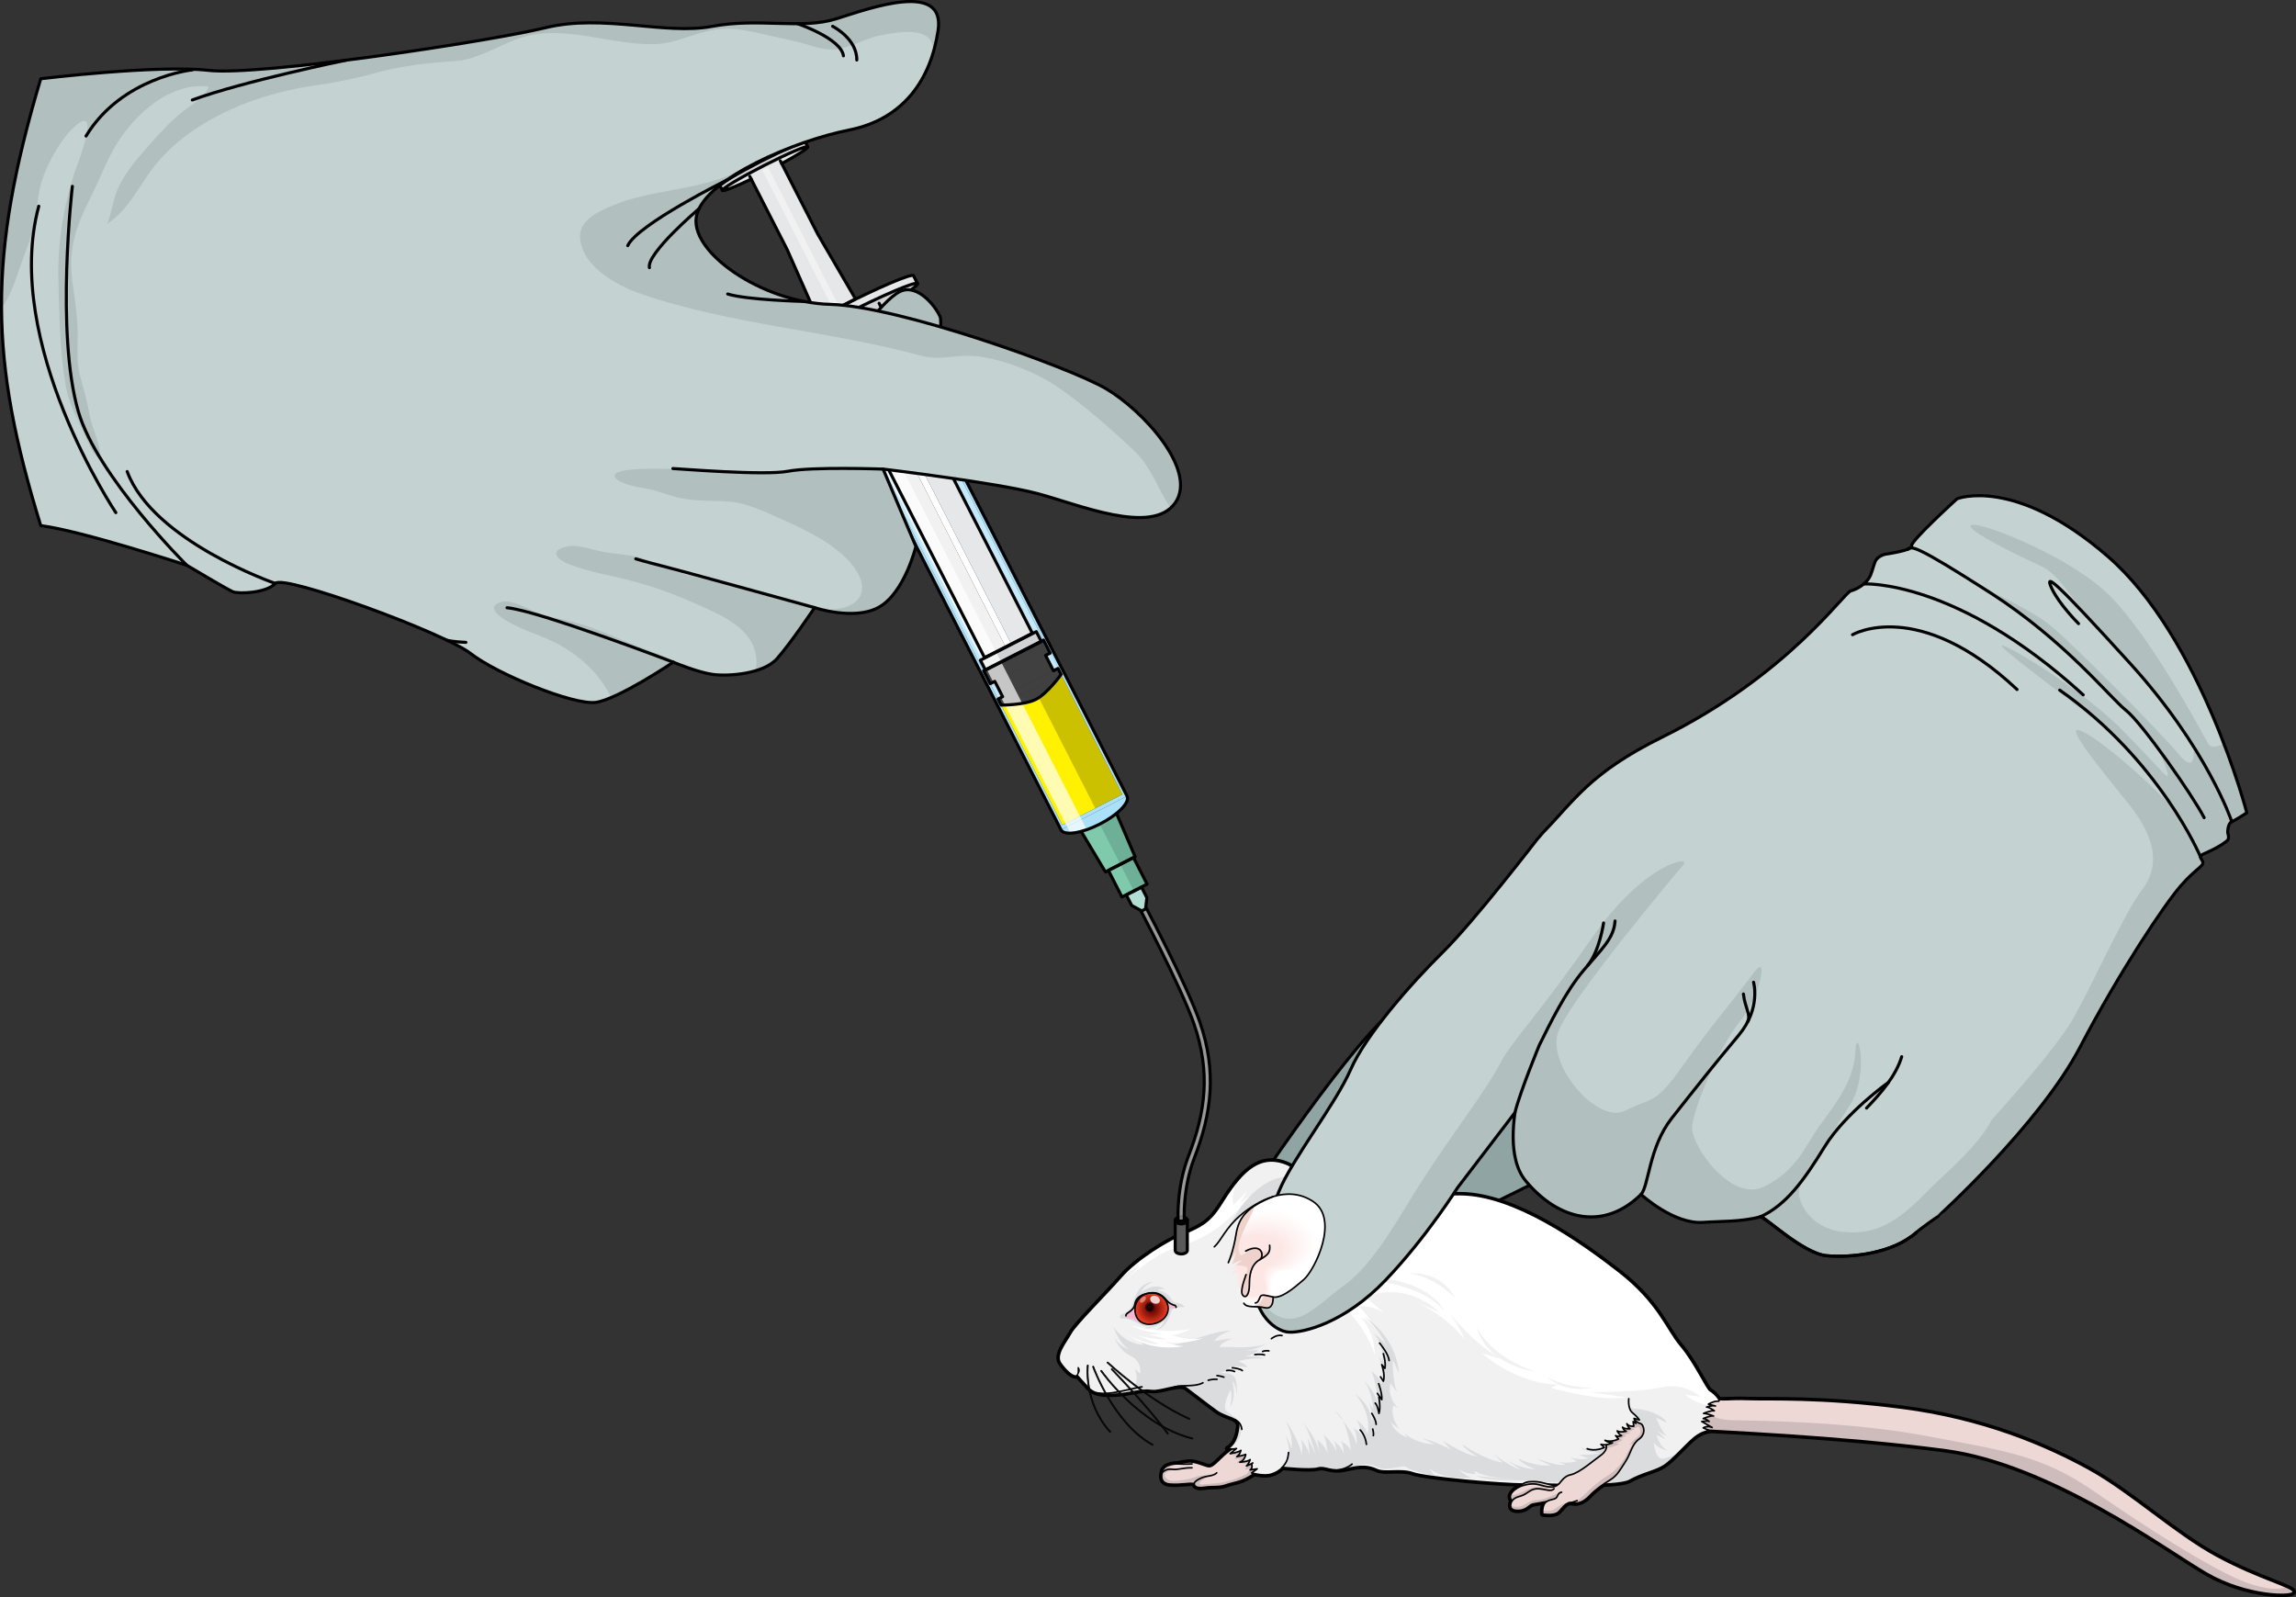 <?xml version="1.0" encoding="utf-8"?>
<!-- Generator: Adobe Illustrator 16.0.0, SVG Export Plug-In . SVG Version: 6.00 Build 0)  -->
<!DOCTYPE svg PUBLIC "-//W3C//DTD SVG 1.1//EN" "http://www.w3.org/Graphics/SVG/1.1/DTD/svg11.dtd">
<svg version="1.1" id="Layer_1" xmlns="http://www.w3.org/2000/svg" xmlns:xlink="http://www.w3.org/1999/xlink" x="0px" y="0px"
	 width="747.009px" height="519.664px" viewBox="0 0 747.009 519.664" enable-background="new 0 0 747.009 519.664"
	 xml:space="preserve">
<rect x="0" y="0" width="747.009" height="519.664" fill="#333333" stroke="none"/>
<g>
	<g>
		<g>
			<path fill="#90A4A4" d="M507.934,380.308c0,0-64.653,34.756-84.014,31.836c-19.36-2.918-18.868-21.069-18.868-21.069
				s36.539-55.237,49.962-63.427c6.711-4.093,48.918-29.288,56.348-19.258C518.798,318.419,507.934,380.308,507.934,380.308"/>
		</g>
		<g>
			<path fill="none" stroke="#000000" stroke-linecap="round" stroke-linejoin="round" stroke-miterlimit="10" d="M507.934,380.308
				c0,0-64.653,34.756-84.014,31.836c-19.36-2.918-18.868-21.069-18.868-21.069s36.539-55.237,49.962-63.427
				c6.711-4.093,48.918-29.288,56.348-19.258C518.798,318.419,507.934,380.308,507.934,380.308"/>
		</g>
	</g>
	<g>
		<g>
			
				<path fill="none" stroke="#000000" stroke-width="1.763" stroke-linecap="round" stroke-linejoin="round" stroke-miterlimit="10" d="
				M721.346,506.374c-13.793-7.445-28.074-20.872-41.869-28.441c-13.793-7.568-34.178-16.357-60.789-19.773
				c-26.609-3.42-43.212-2.564-49.803-2.808c-6.02-0.224-8.574,0.364-9.717-0.09c-0.463-0.86-1.928-2.305-2.739-2.709
				c-1.202-0.603-4.929-9.139-9.619-14.67c-4.688-5.531-7.212-14.067-20.198-24.167c-12.986-10.102-34.027-24.771-51.223-25.011
				c-17.194-0.238-24.047,1.085-33.787,3.248c-4.495,0.999-8.496,1.456-11.863,1.627c-0.588-0.996-1.389-1.874-2.444-2.589
				c-1.522-1.029-3.084-1.689-4.65-2.065c0.969-3.562,1.001-8.277-4.489-10.318c-9.379-3.488-15.152,4.084-21.042,13.465
				c-3.676,5.853-6.854,7.214-12.265,9.498c-5.411,2.284-15.029,8.177-20.079,13.948s-14.789,15.391-16.353,18.275
				c-1.563,2.886-5.291,7.094-3.246,9.86c2.043,2.766,4.088,4.57,5.41,3.968c0,0,1.805,2.044,3.488,3.848
				c1.683,1.803,3.847,2.405,8.777,2.164c4.929-0.241,8.417-1.684,11.663-1.202c3.247,0.481,9.139-2.525,11.423-0.843
				c2.285,1.684,6.373,4.931,9.86,7.456c3.486,2.524,7.574,2.044,7.213,5.291c-0.36,3.246-1.563,6.012-3.607,6.972
				c0,0,0.551,0.148,1.356,0.159c-1.017,0.759-1.978,1.516-2.613,2.102c-1.983,1.831-3.509,3.662-4.73,3.662
				c-1.222,0-4.425-1.831-6.865-1.526c-2.442,0.306-3.359,0.612-3.359,0.612s-4.729-0.154-5.034,2.746c0,0-1.222,3.509,2.441,3.813
				c3.663,0.307,5.798-0.458,7.935-0.153c0,0-0.153,1.68,3.051,1.222c3.205-0.458,5.035,0,7.171-0.762
				c2.137-0.765,4.579-0.916,7.477-2.596c0.633-0.365,1.258-0.748,1.851-1.119c1.307,0.302,3.829,0.737,5.628,0.138
				c2.524-0.843,3.486-2.164,3.486-2.164s9.019,0.961,11.543,0.24c2.524-0.722,4.208,1.442,9.257,0.24
				c5.051-1.202,7.334-0.962,9.98,0.241c2.645,1.202,7.696-0.361,11.783,1.083c3.936,1.388,27.246,3.556,35.636,3.608
				c-0.593,0.36-1.294,0.884-2.294,1.65c-3.051,2.338-1.118,3.763-1.118,3.763s-1.831,2.95,1.424,3.154
				c3.256,0.203,4.068-1.832,5.289-2.035c1.222-0.204,4.477-0.814,4.477-0.814c-1.627,1.119-1.221,4.069-1.221,4.069
				s3.562,0.61,4.985-0.61c1.423-1.221,2.44-3.459,4.476-3.053c2.033,0.408,3.865-0.304,5.799-2.337
				c1.355-1.429,2.865-2.605,4.488-3.71c4.018-0.171,7.237-0.544,8.52-1.282c3.969-2.284,8.416-3.006,11.182-4.809
				c2.766-1.805,6.976-6.734,9.74-9.019c2.767-2.284,5.051-2.284,5.051-2.284l-0.365-0.171c12.674,0.699,46.957,2.411,76.9,6.339
				c34.424,4.517,72.144,32.594,85.204,40.162c13.062,7.567,28.076,7.689,28.197,6.103
				C746.247,516.384,735.141,513.821,721.346,506.374z"/>
			<path fill="#EED8D6" d="M405.313,468.228c0,0-5.188,3.509-7.172,5.34s-3.509,3.662-4.73,3.662c-1.222,0-4.425-1.831-6.865-1.526
				c-2.442,0.306-3.359,0.612-3.359,0.612s-4.729-0.154-5.034,2.746c0,0-1.222,3.509,2.441,3.813
				c3.663,0.307,5.798-0.458,7.935-0.153c0,0-0.153,1.68,3.051,1.222c3.205-0.458,5.035,0,7.171-0.762
				c2.137-0.765,4.579-0.916,7.477-2.596c2.899-1.678,5.646-3.66,5.646-3.66L405.313,468.228z"/>
			<path fill="#CEBCBC" d="M411.873,476.926l-3.531-4.683c-0.343-0.381-0.586-0.651-0.63-0.703
				c-0.151-0.176-3.222-1.136-4.807-1.638c-0.361,0.256-0.743,0.529-1.129,0.812c-0.017,0.785-0.103,2.474-0.53,2.979
				c-0.033,0.037-0.066,0.069-0.104,0.092c-0.671,0.436,1.24-0.602,1.24-0.602s-0.47,1.339-0.771,1.541
				c-0.302,0.201,1.977-0.202,1.977-0.202l-1.172,1.442c0,0,2.783,0.302,3.185,0.169c0.402-0.136-0.437,2.077-0.437,2.077
				l1.375-0.505c0,0-0.268,1.644-1.307,2.08c-1.039,0.436-5.027,2.446-9.554,2.815c-4.524,0.37-5.665,0.67-5.363-0.134
				s3.453-2.346,3.453-2.346s-2.85-0.369-4.962,0.468c-2.111,0.839-4.458,1.107-6.703,1.274c-2.246,0.168-3.922-1.643-2.85-2.614
				c1.073-0.973,4.76-1.24,4.76-1.24s-2.85-0.369-3.687-0.402c-0.638-0.026,1.53-0.882,2.608-1.292
				c-0.974,0.017-4.519,0.246-4.782,2.746c0,0-1.222,3.509,2.441,3.813c3.663,0.307,5.798-0.458,7.935-0.153
				c0,0-0.153,1.68,3.051,1.222c3.205-0.458,5.035,0,7.171-0.762c2.137-0.765,4.579-0.916,7.477-2.596
				C409.127,478.909,411.873,476.926,411.873,476.926z"/>
			
				<path fill="none" stroke="#000000" stroke-width="0.529" stroke-linecap="round" stroke-linejoin="round" stroke-miterlimit="10" d="
				M405.313,468.228c0,0-5.188,3.509-7.172,5.34s-3.509,3.662-4.73,3.662c-1.222,0-4.425-1.831-6.865-1.526
				c-2.442,0.306-3.359,0.612-3.359,0.612s-4.729-0.154-5.034,2.746c0,0-1.222,3.509,2.441,3.813
				c3.663,0.307,5.798-0.458,7.935-0.153c0,0-0.153,1.68,3.051,1.222c3.205-0.458,5.035,0,7.171-0.762
				c2.137-0.765,4.579-0.916,7.477-2.596c2.899-1.678,5.646-3.66,5.646-3.66L405.313,468.228z"/>
			
				<path fill="none" stroke="#000000" stroke-width="0.529" stroke-linecap="round" stroke-linejoin="round" stroke-miterlimit="10" d="
				M388.528,482.722c0-0.763,2.288-2.136,4.577-2.44c2.29-0.305,2.747-1.068,2.747-1.068"/>
			
				<path fill="none" stroke="#000000" stroke-width="0.529" stroke-linecap="round" stroke-linejoin="round" stroke-miterlimit="10" d="
				M383.187,476.316c2.391,0.15,4.629,0,4.629,0"/>
			
				<path fill="none" stroke="#000000" stroke-width="0.529" stroke-linecap="round" stroke-linejoin="round" stroke-miterlimit="10" d="
				M378.152,479.062c1.016-0.865,1.932-1.171,3.459-0.967c1.524,0.203,3.662-0.61,6.205-0.509"/>
			<g>
				<g>
					<path fill="#EED8D6" d="M552.039,451.321c0.243-0.298,5.859,3.052,6.834,3.784c0.979,0.733,3.42,0.001,10.012,0.246
						c6.591,0.243,23.193-0.612,49.803,2.808c26.611,3.416,46.996,12.205,60.789,19.773c13.795,7.569,28.076,20.996,41.869,28.441
						c13.795,7.447,24.901,10.011,24.78,11.597c-0.121,1.587-15.136,1.465-28.197-6.103c-13.061-7.568-50.78-35.646-85.204-40.162
						c-34.423-4.516-74.582-6.102-81.053-6.591C545.202,464.627,548.743,455.35,552.039,451.321z"/>
					<path fill="#CEBCBC" d="M717.929,511.868c13.062,7.567,28.076,7.689,28.197,6.103c0.035-0.452-0.843-0.983-2.433-1.684
						c-2.539,1.404-8.746,0.536-15.378-2.395c-10.666-4.711-29.314-16.361-46.587-28.371c-17.269-12.011-29.314-13.44-54.537-18.214
						c-25.225-4.772-53.403-5-63.859-5.227c-10.449-0.228-8.861-6.976-8.861-6.976l-1.775-3.601
						c-0.367-0.163-0.609-0.239-0.656-0.184c-3.296,4.029-6.837,13.307-0.367,13.794c6.471,0.489,46.63,2.075,81.053,6.591
						C667.148,476.222,704.868,504.299,717.929,511.868z"/>
				</g>
				
					<path fill="none" stroke="#000000" stroke-width="0.529" stroke-linecap="round" stroke-linejoin="round" stroke-miterlimit="10" d="
					M552.039,451.321c0.243-0.298,5.859,3.052,6.834,3.784c0.979,0.733,3.42,0.001,10.012,0.246
					c6.591,0.243,23.193-0.612,49.803,2.808c26.611,3.416,46.996,12.205,60.789,19.773c13.795,7.569,28.076,20.996,41.869,28.441
					c13.795,7.447,24.901,10.011,24.78,11.597c-0.121,1.587-15.136,1.465-28.197-6.103c-13.061-7.568-50.78-35.646-85.204-40.162
					c-34.423-4.516-74.582-6.102-81.053-6.591C545.202,464.627,548.743,455.35,552.039,451.321z"/>
			</g>
			<path fill="#F1F1F2" d="M397.113,392.072c-3.676,5.853-6.854,7.214-12.265,9.498c-5.411,2.284-15.029,8.177-20.079,13.948
				s-14.789,15.391-16.353,18.275c-1.563,2.886-5.291,7.094-3.246,9.86c2.043,2.766,4.088,4.57,5.41,3.968
				c0,0,1.805,2.044,3.488,3.848c1.683,1.803,3.847,2.405,8.777,2.164c4.929-0.241,8.417-1.684,11.663-1.202
				c3.247,0.481,9.139-2.525,11.423-0.843c2.285,1.684,6.373,4.931,9.86,7.456c3.486,2.524,7.574,2.044,7.213,5.291
				c-0.36,3.246-1.563,6.012-3.607,6.972c0,0,1.322,0.363,2.885,0l-2.042,1.685c0,0,2.525-0.361,3.486-1.082
				c0,0-0.241,1.324-1.322,2.044c0,0,1.924-0.361,2.885-0.72c0,0-0.24,1.923-1.924,2.523c0,0,2.525-0.121,3.366-0.842
				c0,0-0.48,1.564-1.2,2.044c0,0,1.683-0.602,2.043-0.962c0.36-0.361-0.36,0.36-0.36,0.36s0.48,1.324-0.483,1.924l2.285-0.36
				l-1.802,1.324c0,0,3.966,1.201,6.493,0.359c2.524-0.843,3.486-2.164,3.486-2.164s9.019,0.961,11.543,0.24
				c2.524-0.722,4.208,1.442,9.257,0.24c5.051-1.202,7.334-0.962,9.98,0.241c2.645,1.202,7.696-0.361,11.783,1.083
				c4.088,1.441,29.099,3.727,36.553,3.606c7.456-0.12,29.94,1.081,33.907-1.203c3.969-2.284,8.416-3.006,11.182-4.809
				c2.766-1.805,6.976-6.734,9.74-9.019c2.767-2.284,5.051-2.284,5.051-2.284l-2.045-0.963c0,0,1.443-0.842,2.887-0.12l-3.367-1.923
				c0,0,2.045-0.361,2.404,0c0,0-0.961-0.963-1.924-0.963c0,0,2.525-1.083,3.367-0.842c0,0-2.164-0.841-3.248-0.841
				c0,0,2.525-1.081,3.488-0.842c0,0-1.805-1.323-2.525-1.203c0,0,1.924-0.721,2.886-0.36l-2.284-0.6c0,0,1.803-1.083,3.126-0.964
				c1.323,0.121-1.323-2.765-2.525-3.365c-1.202-0.603-4.929-9.139-9.619-14.67c-4.688-5.531-7.212-14.067-20.198-24.167
				c-12.986-10.102-34.027-24.771-51.223-25.011c-17.194-0.238-24.047,1.085-33.787,3.248c-9.739,2.165-17.194,1.804-20.801,1.441
				c0,0,6.732-11.301-2.646-14.787C408.776,375.119,403.003,382.691,397.113,392.072z"/>
			<g>
				<g>
					<path fill="#FFFFFF" d="M405.712,387.582l-4.471,4.471c0,0-0.66-2.979,0.999-7.386c-1.758,2.176-3.438,4.715-5.127,7.405
						c-3.676,5.853-6.854,7.214-12.265,9.498c-5.278,2.229-14.551,7.892-19.689,13.526c1.978-1.248,3.957-2.372,5.641-3.095
						l-5.159,5.16c0,0,8.599-8.6,16.51-11.008c7.912-2.405,13.242-5.675,16.853-8.942c3.612-3.268,10.492-9.975,10.492-9.975
						l-5.847,3.956L405.712,387.582z"/>
					<g>
						<path fill="#FFFFFF" d="M556.429,452.552c-1.202-0.603-4.929-9.139-9.619-14.67c-4.688-5.531-7.212-14.067-20.198-24.167
							c-12.986-10.102-34.027-24.771-51.223-25.011c-17.194-0.238-24.047,1.085-33.787,3.248c-5.554,1.234-10.36,1.646-14.139,1.705
							c-1.761,7.829-4.21,20.407-4.21,20.407s19.435,11.178,24.078,27.001c0,0,0.172-7.052-4.471-12.382c0,0,2.58,0.859,4.643,3.783
							c0,0-2.58-5.157-5.675-7.567c0,0,5.199-0.279,8.612,2.59c-1.522-1.5-4.422-4.241-6.377-5.341c0,0,12.039-6.191,24.249,4.815
							l-7.395-3.269c0,0,9.632,4.3,15.824,12.383c0,0-2.752-5.847-5.332-9.114c0,0,9.115,11.694,17.887,15.478l-7.053-2.063
							c0,0,10.836,9.804,24.593,10.147l-2.234,1.031c0,0,15.995,4.644,24.421,3.095l-11.695-1.718c0,0,15.994,0.172,23.389-1.549
							c7.396-1.72,12.555,3.097,12.555,3.097l-4.985-0.688c0,0,3.665,3.403,8.896,3.442l-1.352-0.354c0,0,1.803-1.083,3.126-0.964
							C560.277,456.039,557.631,453.153,556.429,452.552z"/>
						<path fill="#FFFFFF" d="M451.458,428.512c-0.314-0.38-0.656-0.719-1.018-1.022
							C451.061,428.101,451.458,428.512,451.458,428.512z"/>
					</g>
					<g>
						<path fill="#DBDCDD" d="M364.963,429.049c-0.65,0.107-1.071-1,0.428-1.644c1.5-0.643,2.358-0.929,3.143-3.216
							c0.787-2.284,1.787-6.571,6.573-7.143c0,0-3.215,1.285-3.93,3.571c0,0,3.859-3.643,8.002-1.143c0,0-1.215-0.286-2.571,0.285
							c0,0,2.643,0.572,3.786,1.929c1.144,1.356,0.787,1.929,2.715,2.288c1.928,0.355,2.358,1.284,2.358,1.284
							s-3.573-0.214-4.288,1.215c-0.714,1.429-1.142,5.716-6.287,6.786c0,0,3.216-0.785,3.858-3.572c0,0-2.715,2.788-6.859,2.502
							c0,0,3.501-0.499,4.429-1.715c0,0-2.928,1.858-5.573,0.358C368.106,429.334,366.25,428.834,364.963,429.049z"/>
						<path fill="#DBDCDD" d="M401.828,438.337c-2.501-0.144-5,0-5,0c0.356-1.644,4.143-2.786,4.143-2.786
							c-1.572,0-5.858,0.785-5.858,0.785c1.858-2.714,5.645-3.357,5.645-3.357c-4.215-0.143-9.574,2-16.075,3.93
							c-6.501,1.928-14.003-0.858-14.003-0.858l1.286,1.501c-6.43-0.286-9.788-5.999-9.788-5.999c2.5,6.642,5.288,7.5,5.288,7.5
							c-2.93-0.644-5.001-3.858-5.001-3.858s1.642,4.214,5.43,6.001c3.786,1.786,3.071,5.788,3.071,5.788l-1.858-1.717
							c0,0,2.286,4.145-1.142,6.86c-0.717,0.565-1.619,0.979-2.597,1.277c3.65-0.468,6.477-1.367,9.14-0.973
							c3.247,0.481,9.139-2.525,11.423-0.843c2.285,1.684,6.373,4.931,9.86,7.456c3.486,2.524,7.574,2.044,7.213,5.291
							c-0.3,2.712-1.191,5.082-2.667,6.353c1.267-0.576,2.588-1.74,3.278-4.06c1.572-5.286-4.43-6.358-5.001-8.215
							c-0.571-1.858,1.786-6.287,1.786-6.287c0.715,2.714-0.214,5.714-0.214,5.714c2.144-2.856,0.857-8.43,0.857-8.43
							c1.143,0.787,1.287,4.715,1.287,4.715s0.428-4.286-0.644-6c-1.071-1.716-4.429-1.357-4.429-1.357
							c1.144-1.144,5.001-0.358,5.001-0.358c-0.429-1.215-2.643-1.285-2.643-1.285c1.928-1.145,6.286-0.144,6.286-0.144
							c-1.072-1.856-3.071-1.93-3.071-1.93c2.714-1.285,8.359-0.999,8.359-0.999c-1.573-1-7.002-0.714-7.002-0.714
							c3.715-0.072,5.216-2.144,5.216-2.144l-4.289,0.336c4.241-0.49,7.646-2.693,7.646-2.693
							C410.688,438.265,404.328,438.481,401.828,438.337z"/>
						<path fill="#DBDCDD" d="M406.431,424.284c0,0,3.051,2.237,5.391,2.134c2.34-0.099,4.68,3.767,9.561,2.952
							c0,0-3.865-0.204-5.289-2.442c0,0,2.951,0.915,5.391,0.203c0,0-3.967-0.1-5.289-2.746c0,0,2.137,0.509,3.663,0.407
							c0,0-2.544-0.61-2.849-1.526c0,0,0.306,2.645,4.679-1.931c4.375-4.579,5.901-12.311,5.901-12.311l-13.021,5.493
							L406.431,424.284z"/>
						<path fill="#DBDCDD" d="M428.636,393.627c-3.402,0.116-6.078-0.057-7.834-0.233c0,0,2.874-4.828,2.248-9.146
							c-7.798-4.721-17.276,4.731-20.484,10.229c-3.56,6.104-6.509,11.189-6.916,11.596l29.194-10.985
							C424.844,395.088,427.625,395.153,428.636,393.627z"/>
						<g>
							<path fill="#DBDCDD" d="M425.294,467.682c-0.047-0.108-0.095-0.202-0.146-0.269
								C425.147,467.414,425.203,467.514,425.294,467.682z"/>
							<path fill="#DBDCDD" d="M434.405,459.174c0,0,1.153,1.324,2.499,3.049C436.228,460.881,435.404,459.764,434.405,459.174z"/>
							<path fill="#DBDCDD" d="M506.961,475.557l-0.941-0.413C506.02,475.144,506.328,475.354,506.961,475.557z"/>
							<path fill="#DBDCDD" d="M524.838,470.161c-5.799,3.052-10.58,0.813-10.58,0.813c1.933,1.63,6.205,1.731,6.205,1.731
								c-2.236,0.813-6.407,0.609-6.713,0.609c-0.307,0,3.052,1.22,3.052,1.22c-3.052,0.712-6.003-0.406-6.003-0.406l2.239,1.322
								c-3.006,0.768-5.006,0.449-6.077,0.107l2.313,1.012c-2.645,0.61-8.85-1.934-9.156-1.934c-0.304,0,4.273,2.138,4.273,2.138
								c-4.273,0.609-10.479-2.138-10.479-2.138c1.426,1.934,5.494,3.356,5.494,3.356c-4.577,0-9.257-2.95-9.257-2.95l4.68,3.155
								c-4.68-1.424-9.358-5.594-9.358-5.594l3.357,3.254c-6.105-0.915-13.021-5.899-13.021-5.899
								c0.712,1.729,4.883,3.967,4.883,3.967c-4.171-0.508-11.293-5.188-11.293-5.188l2.646,2.95
								c-4.068-2.34-9.563-3.866-9.563-3.866l4.272,2.137c-6.103-0.204-9.664-3.459-9.664-3.459l0.713,1.221
								c-4.782-1.832-5.188-5.088-5.188-5.088c0.509,0.917,2.645,2.239,2.645,2.239c-3.256-4.069-1.932-7.629-1.932-7.629
								l1.729,1.119c-4.068-3.968-2.645-8.342-2.645-8.342l2.136,3.051c-1.628-3.864-1.424-10.68-1.424-10.68l2.035,4.374
								c-1.119-12.613-11.292-18.311-11.292-18.311c4.004,3.113,6.493,7.685,7.549,9.935c-1.565-2.771-4.905-4.746-4.905-4.746
								c3.968,3.153,3.256,9.459,3.256,9.459l-1.221-1.831c1.627,4.172,1.017,9.156,1.017,9.156c-1.12-3.154-3.356-4.17-3.356-4.17
								c2.237,5.186,1.831,10.069,1.831,10.069c-0.61-3.561-4.374-7.222-4.374-7.222c2.949,3.763,3.153,9.563,3.153,9.563
								l-1.526-2.545c1.728,3.969,1.018,6.918,1.018,6.918c0-6.001-5.291-9.358-5.291-9.358c5.799,7.223,3.866,13.021,3.866,13.021
								c-0.407-2.543-3.459-4.68-3.459-4.68c1.628,3.053,1.729,5.901,1.729,5.901c-0.304-2.138-2.848-3.257-2.848-3.257
								c1.628,2.035,1.119,7.121,0.712,4.375c-0.231-1.562-2.339-4.541-4.113-6.818c2.006,3.991,2.689,9.973,2.689,9.973
								c-0.406-1.832-3.357-3.256-3.357-3.256c0.814,0.813,1.018,4.272,1.018,4.272c-0.305-2.034-3.357-4.476-3.357-4.476
								c0.815,0.813,0.916,4.476,0.916,4.476c0.101-2.747-4.374-6.612-4.374-6.612c1.017,1.018,1.525,6.408,1.525,6.408
								c-0.712-2.543-3.357-4.577-3.357-4.577l0.814,5.289c-0.713-5.695-5.595-10.985-5.595-10.985
								c2.088,2.522,3.803,9.06,4.257,10.9c-0.488-1.634-2.269-4.99-2.789-5.953c0.594,1.389,0.77,5.938,0.77,5.938
								c-0.204-2.238-2.849-5.29-2.849-5.29c0.917,2.136,0.204,5.29,0.204,5.29c0.102-3.56-6.409-14.141-4.477-9.868
								c0.053,0.116,0.104,0.232,0.153,0.348c1.741,4.112,1.068,7.384,1.068,7.384c-0.205-1.525-1.83-4.476-1.83-4.476
								c3.05,9.663-1.141,10.434-1.141,10.434s9.019,0.961,11.543,0.24c2.524-0.722,4.208,1.442,9.257,0.24
								c0.701-0.167,1.344-0.303,1.948-0.416c4.077-1.344,5.513-1.417,8.604-0.021c3.153,1.424,7.935-1.222,9.257,0
								c1.322,1.22,9.053,2.746,9.053,2.746l-1.831-2.441c5.29,4.17,13.732,2.95,13.732,2.95c-2.746-0.713-4.883-3.459-4.883-3.459
								c1.73,2.34,6.205,2.34,6.205,2.34l-0.508-1.119c4.272,2.747,13.834,2.747,13.834,2.747
								c-3.152,0.203-13.122-1.018-13.122-1.018c4.679,2.137,18.513,1.018,20.956,1.729c2.439,0.713,9.257,0.408,12.308-0.305
								C516.598,480.943,524.838,470.161,524.838,470.161z"/>
						</g>
						<path fill="#DBDCDD" d="M540.297,474.549c-1.898-0.782-2.232-5.248-2.232-5.248c1.34,2.122,4.688,2.791,4.688,2.791
							c-3.014-1.45-3.795-5.246-3.795-5.246l2.903,1.452c-1.564-1.676-3.016-3.128-3.016-3.128c0.894,0.895,3.461,2.122,3.461,2.122
							c-2.121-2.122-3.461-6.027-3.461-6.027l3.461,1.673c-1.115-2.344-5.918-4.242-9.488-4.465
							c-3.574-0.224-3.686-1.227-3.686-1.227l1.229,9.488l-1.563,6.028l-8.983,10.235c4.88-0.133,8.924-0.5,10.401-1.35
							c3.969-2.284,8.416-3.006,11.182-4.809c1.287-0.839,2.885-2.354,4.503-3.964C543.516,473.99,541.139,474.896,540.297,474.549z
							"/>
					</g>
				</g>
				<path fill="#FFFFFF" d="M368.22,431.264c0,0,8.771,2.923,19.264,1.204c0,0-4.129,1.892-6.192,1.892
					c0,0,4.643,2.063,10.317,1.031c0,0-7.395,2.58-12.898,1.031c0,0,3.44,1.549,6.363,1.549c0,0-9.631,2.407-18.057-3.611
					c0,0,5.504,3.095,9.975,2.924l-6.88-2.752c0,0,5.849,1.549,9.633,1.204l-6.021-1.549l4.817-0.173
					C378.54,434.014,371.479,433.478,368.22,431.264z"/>
			</g>
			<path d="M350.58,447.622c0.422-0.67,1.004-1.559,0.606-2.389c-0.399-0.828-0.597-0.49-0.606,0
				c-0.008,0.492,0.299,1.935-0.775,2.487L350.58,447.622z"/>
			<g>
				<path fill="#F6B7D2" d="M379.729,423.261c0.631,0.809,1.054,0.977,2.178,1.349c1.12,0.371,0.889,0.947,0.218,1.078
					c-0.675,0.132-1.303-0.513-1.817,0.649c-0.516,1.167-1.049,3.575-5.1,4.427c-4.052,0.851-4.91-0.934-6.386-1.531
					c-1.475-0.599-2.378,0.104-2.506-1.08c-0.128-1.183,2.468-1.274,2.924-3.847c0.459-2.571,2.761-3.198,4.441-3.527
					C375.617,420.4,377.61,420.544,379.729,423.261z"/>
				<radialGradient id="SVGID_1_" cx="374.663" cy="425.783" r="5.254" gradientUnits="userSpaceOnUse">
					<stop  offset="0" style="stop-color:#590000"/>
					<stop  offset="0.144" style="stop-color:#670603"/>
					<stop  offset="0.419" style="stop-color:#8D160C"/>
					<stop  offset="0.791" style="stop-color:#C9301A"/>
					<stop  offset="1" style="stop-color:#EE4023"/>
				</radialGradient>
				<path fill="url(#SVGID_1_)" stroke="#000000" stroke-width="0.5" stroke-miterlimit="10" d="M369.334,427.006
					c0.432,2.82,2.802,4.357,5.873,3.758c3.068-0.601,5.227-2.903,4.795-5.725c-0.431-2.82-3.253-4.86-6.322-4.261
					C370.608,421.379,368.903,424.185,369.334,427.006z"/>
				<path opacity="0.6" stroke="#000000" stroke-miterlimit="10" d="M373.092,425.482c0.088,0.572,0.575,0.955,1.092,0.854
					c0.517-0.102,0.863-0.646,0.777-1.221c-0.089-0.572-0.576-0.955-1.094-0.854C373.349,424.363,373.003,424.908,373.092,425.482z"
					/>
				<path opacity="0.8" fill="#FFFFFF" d="M374.245,422.415c-0.174,0.672,0.38,1.434,1.231,1.698
					c0.853,0.266,1.685-0.065,1.858-0.739s-0.38-1.435-1.233-1.699C375.25,421.41,374.42,421.742,374.245,422.415z"/>
				<path opacity="0.4" fill="#FFFFFF" d="M370.985,423.7c0.232,0.307,0.815,0.188,1.297-0.267c0.48-0.454,0.681-1.072,0.449-1.38
					c-0.234-0.307-0.816-0.186-1.299,0.267C370.952,422.773,370.749,423.391,370.985,423.7z"/>
				
					<path fill="none" stroke="#000000" stroke-width="0.529" stroke-linecap="round" stroke-linejoin="round" stroke-miterlimit="10" d="
					M366.315,428.153c-0.128-1.183,2.468-1.274,2.924-3.847c0.459-2.571,2.761-3.198,4.441-3.527
					c1.937-0.379,3.936-0.241,6.049,2.482c0.56,0.722,1.675,1.261,2.353,1.427c0.679,0.167,0.545,0.669,0.545,0.669"/>
			</g>
			<g>
				<g>
					
						<path fill="none" stroke="#000000" stroke-width="0.529" stroke-linecap="round" stroke-linejoin="round" stroke-miterlimit="10" d="
						M397.113,392.072c-3.676,5.853-6.854,7.214-12.265,9.498c-5.411,2.284-15.029,8.177-20.079,13.948
						s-14.789,15.391-16.353,18.275c-1.563,2.886-5.291,7.094-3.246,9.86c2.043,2.766,4.088,4.57,5.41,3.968
						c0,0,1.805,2.044,3.488,3.848c1.683,1.803,3.847,2.405,8.777,2.164c4.929-0.241,8.417-1.684,11.663-1.202
						c3.247,0.481,9.139-2.525,11.423-0.843c2.285,1.684,6.373,4.931,9.86,7.456c3.486,2.524,7.574,2.044,7.213,5.291
						c-0.36,3.246-1.563,6.012-3.607,6.972c0,0,1.322,0.363,2.885,0l-2.042,1.685c0,0,2.525-0.361,3.486-1.082
						c0,0-0.241,1.324-1.322,2.044c0,0,1.924-0.361,2.885-0.72c0,0-0.24,1.923-1.924,2.523c0,0,2.525-0.121,3.366-0.842
						c0,0-0.48,1.564-1.2,2.044c0,0,1.683-0.602,2.043-0.962c0.36-0.361-0.36,0.36-0.36,0.36s0.48,1.324-0.483,1.924l2.285-0.36
						l-1.802,1.324c0,0,3.966,1.201,6.493,0.359c2.524-0.843,3.486-2.164,3.486-2.164s9.019,0.961,11.543,0.24
						c2.524-0.722,4.208,1.442,9.257,0.24c5.051-1.202,7.334-0.962,9.98,0.241c2.645,1.202,7.696-0.361,11.783,1.083
						c4.088,1.441,29.099,3.727,36.553,3.606c7.456-0.12,29.94,1.081,33.907-1.203c3.969-2.284,8.416-3.006,11.182-4.809
						c2.766-1.805,6.976-6.734,9.74-9.019c2.767-2.284,5.051-2.284,5.051-2.284l-2.045-0.963c0,0,1.443-0.842,2.887-0.12
						l-3.367-1.923c0,0,2.045-0.361,2.404,0c0,0-0.961-0.963-1.924-0.963c0,0,2.525-1.083,3.367-0.842c0,0-2.164-0.841-3.248-0.841
						c0,0,2.525-1.081,3.488-0.842c0,0-1.805-1.323-2.525-1.203c0,0,1.924-0.721,2.886-0.36l-2.284-0.6c0,0,1.803-1.083,3.126-0.964
						c1.323,0.121-1.323-2.765-2.525-3.365c-1.202-0.603-4.929-9.139-9.619-14.67c-4.688-5.531-7.212-14.067-20.198-24.167
						c-12.986-10.102-34.027-24.771-51.223-25.011c-17.194-0.238-24.047,1.085-33.787,3.248c-9.739,2.165-17.194,1.804-20.801,1.441
						c0,0,6.732-11.301-2.646-14.787C408.776,375.119,403.003,382.691,397.113,392.072z"/>
					
						<path fill="none" stroke="#000000" stroke-width="0.529" stroke-linecap="round" stroke-linejoin="round" stroke-miterlimit="10" d="
						M382.187,451.239c2.679-0.711,6.646,0.103,9.189-1.321"/>
					
						<path fill="none" stroke="#000000" stroke-width="0.529" stroke-linecap="round" stroke-linejoin="round" stroke-miterlimit="10" d="
						M393.105,449.104c0.712-0.203,1.831-0.407,2.849-0.305"/>
					
						<path fill="none" stroke="#000000" stroke-width="0.529" stroke-linecap="round" stroke-linejoin="round" stroke-miterlimit="10" d="
						M395.954,447.578c0,0,1.119,0.103,2.238,0.51"/>
					
						<path fill="none" stroke="#000000" stroke-width="0.529" stroke-linecap="round" stroke-linejoin="round" stroke-miterlimit="10" d="
						M399.107,445.949c0,0,1.221-0.304,2.543,0.308"/>
					
						<path fill="none" stroke="#000000" stroke-width="0.529" stroke-linecap="round" stroke-linejoin="round" stroke-miterlimit="10" d="
						M400.938,445.034c0,0,2.441,0.205,3.255,0.915"/>
					
						<path fill="none" stroke="#000000" stroke-width="0.529" stroke-linecap="round" stroke-linejoin="round" stroke-miterlimit="10" d="
						M408.262,440.763c0,0,1.832-0.307,3.154,0.1"/>
					
						<path fill="none" stroke="#000000" stroke-width="0.529" stroke-linecap="round" stroke-linejoin="round" stroke-miterlimit="10" d="
						M410.805,439.745c0,0,0.712-0.405,2.035-0.203"/>
					
						<path fill="none" stroke="#000000" stroke-width="0.529" stroke-linecap="round" stroke-linejoin="round" stroke-miterlimit="10" d="
						M413.654,435.575c0,0,1.626-1.424,3.458-1.017"/>
					
						<path fill="none" stroke="#000000" stroke-width="0.529" stroke-linecap="round" stroke-linejoin="round" stroke-miterlimit="10" d="
						M404.012,465.075c0,0-0.04-2.114-2.023-3.051"/>
					
						<path fill="none" stroke="#000000" stroke-width="0.529" stroke-linecap="round" stroke-linejoin="round" stroke-miterlimit="10" d="
						M417.192,477.441c1.445-1.584,1.853-2.702,2.057-4.838"/>
					
						<path fill="none" stroke="#000000" stroke-width="0.529" stroke-linecap="round" stroke-linejoin="round" stroke-miterlimit="10" d="
						M448.849,436.999c0.407,0.509,2.933,3.561,3.094,5.696"/>
					
						<path fill="none" stroke="#000000" stroke-width="0.529" stroke-linecap="round" stroke-linejoin="round" stroke-miterlimit="10" d="
						M450.07,440.457c0,0,0.917,2.85,0.51,4.782l-1.018-1.221c0,0,1.221,3.356,0.508,5.391l-0.914-1.424"/>
					
						<path fill="none" stroke="#000000" stroke-width="0.529" stroke-linecap="round" stroke-linejoin="round" stroke-miterlimit="10" d="
						M448.545,450.222c0,0,1.219,3.255,1.017,5.189l-1.424-2.035"/>
					
						<path fill="none" stroke="#000000" stroke-width="0.529" stroke-linecap="round" stroke-linejoin="round" stroke-miterlimit="10" d="
						M448.646,454.597c0,0,0.61,3.662,0,5.289c0,0-0.407-2.645-1.221-3.357"/>
					
						<path fill="none" stroke="#000000" stroke-width="0.529" stroke-linecap="round" stroke-linejoin="round" stroke-miterlimit="10" d="
						M446.307,459.886c0,0,1.424,2.136,1.424,3.561"/>
					
						<path fill="none" stroke="#000000" stroke-width="0.529" stroke-linecap="round" stroke-linejoin="round" stroke-miterlimit="10" d="
						M446.611,464.971c0,0,0.406,1.323,0.204,2.138"/>
					
						<path fill="none" stroke="#000000" stroke-width="0.529" stroke-linecap="round" stroke-linejoin="round" stroke-miterlimit="10" d="
						M442.542,465.278c0,0,1.73,1.729,2.035,4.68"/>
					
						<path fill="none" stroke="#000000" stroke-width="0.529" stroke-linecap="round" stroke-linejoin="round" stroke-miterlimit="10" d="
						M435.217,478.292c1.706-0.157,3.563-0.977,4.681-1.908"/>
				</g>
				
					<path fill="none" stroke="#000000" stroke-width="0.529" stroke-linecap="round" stroke-linejoin="round" stroke-miterlimit="10" d="
					M356.805,453.193c2.231,0.413,5.278,0.138,9.505-0.856c4.228-0.995,5.23-1.098,5.23-1.098"/>
			</g>
			<path fill="#EED8D6" d="M530.736,460.701c0,0,1.629,2.236,2.849,2.439c1.222,0.204,2.138,3.358-0.305,5.088
				s-2.645,4.679-4.477,7.425c-1.83,2.747-2.542,4.374-4.983,5.901c-2.441,1.525-4.68,3.051-6.611,5.087
				c-1.934,2.033-3.766,2.745-5.799,2.337c-2.035-0.406-3.053,1.832-4.476,3.053c-1.424,1.221-4.985,0.61-4.985,0.61
				s-0.406-2.95,1.221-4.069c0,0-3.255,0.61-4.477,0.814c-1.221,0.203-2.033,2.238-5.289,2.035
				c-3.255-0.204-1.424-3.154-1.424-3.154s-1.933-1.425,1.118-3.763c3.052-2.342,3.358-2.442,6.104-2.442s6.104,1.628,7.324,1.22
				c1.22-0.406,1.729-2.847,4.578-3.458c2.848-0.61,7.527-4.782,9.459-6.104s2.849-3.152,1.322-4.271
				c-1.525-1.119-1.525-1.119-1.525-1.119L530.736,460.701z"/>
			<g>
				<path fill="#CEBCBC" d="M533.28,468.228c2.442-1.729,1.526-4.884,0.305-5.088c-1.22-0.203-2.849-2.439-2.849-2.439
					l-10.375,7.629c0,0,0,0,1.525,1.119c0.674,0.493,0.871,1.126,0.715,1.792c0.934-0.174,2.887-0.607,4.225-1.41l-1.088-0.259
					c0,0,1.295-0.414,2.381-1.088l-1.035-0.258c0,0,1.191-0.569,2.072-1.036l-0.881-0.361c0,0,1.086-0.053,2.381-0.673l-1.191-0.103
					c0,0,1.398-0.466,2.383-1.089l-0.934-0.154c0,0,1.295,0,1.916-0.518s1.604,2.018,0,3.156s-2.796,2.899-2.796,2.899l1.296-0.828
					c0,0-1.243,1.811-2.228,3.985c-0.983,2.173-3.777,5.382-6.314,6.831c-2.536,1.449-5.796,4.503-7.453,6.109
					c-1.655,1.604-2.535,2.225-4.192,2.433c-1.656,0.206-2.536,0.206-4.141,1.346c-1.476,1.045-2.039,1.652-5.091,1.302
					c-0.024,0.639,0.038,1.115,0.038,1.115s3.562,0.61,4.985-0.61c1.423-1.221,2.44-3.459,4.476-3.053
					c2.033,0.408,3.865-0.304,5.799-2.337c1.932-2.036,4.17-3.562,6.611-5.087c2.441-1.527,3.153-3.154,4.983-5.901
					C530.636,472.907,530.838,469.958,533.28,468.228z"/>
				<path fill="#CEBCBC" d="M498.771,482.874c2.02,0.104,4.297,1.14,5.539,0.984c0,0-2.584-1.165-4.923-1.789
					c-0.062-0.001-0.124-0.007-0.185-0.007c-2.031,0-2.729,0.059-4.188,1.032C496.187,482.956,497.692,482.817,498.771,482.874z"/>
				<path fill="#CEBCBC" d="M503.17,488.572c-0.225,0.155-0.408,0.346-0.561,0.56c0.756-0.535,1.67-1.07,2.479-1.236
					c1.758-0.363,2.174-2.227,1.086-1.761c-1.086,0.466-3.727,1.76-5.9,1.915s-3.262,0.932-4.607,1.707
					c-1.164,0.673-3.566,0.838-4.158-0.27c-0.156,0.839,0.067,1.819,1.896,1.935c3.256,0.203,4.068-1.832,5.289-2.035
					C499.915,489.182,503.17,488.572,503.17,488.572z"/>
				<path fill="#CEBCBC" d="M500.729,484.402c2.649,0.335,4.513,0.23,3.479-0.027c-1.035-0.259-4.348-1.034-6.729,0
					c-1.951,0.847-5.047,2.804-5.873,1.773c-0.644,1.295,0.294,2.057,0.365,2.111c0.544-0.487,1.447-1.143,2.712-1.504
					C496.858,486.134,498.08,484.065,500.729,484.402z"/>
			</g>
			
				<path fill="none" stroke="#000000" stroke-width="0.529" stroke-linecap="round" stroke-linejoin="round" stroke-miterlimit="10" d="
				M530.736,460.701c0,0,1.629,2.236,2.849,2.439c1.222,0.204,2.138,3.358-0.305,5.088s-2.645,4.679-4.477,7.425
				c-1.83,2.747-2.542,4.374-4.983,5.901c-2.441,1.525-4.68,3.051-6.611,5.087c-1.934,2.033-3.766,2.745-5.799,2.337
				c-2.035-0.406-3.053,1.832-4.476,3.053c-1.424,1.221-4.985,0.61-4.985,0.61s-0.406-2.95,1.221-4.069c0,0-3.255,0.61-4.477,0.814
				c-1.221,0.203-2.033,2.238-5.289,2.035c-3.255-0.204-1.424-3.154-1.424-3.154s-1.933-1.425,1.118-3.763
				c3.052-2.342,3.358-2.442,6.104-2.442s6.104,1.628,7.324,1.22c1.22-0.406,1.729-2.847,4.578-3.458
				c2.848-0.61,7.527-4.782,9.459-6.104s2.849-3.152,1.322-4.271c-1.525-1.119-1.525-1.119-1.525-1.119L530.736,460.701z"/>
			
				<path fill="none" stroke="#000000" stroke-width="0.529" stroke-linecap="round" stroke-linejoin="round" stroke-miterlimit="10" d="
				M503.17,488.572c1.322-0.813,2.543-0.609,3.152-1.22c0.612-0.609,0.408-1.526,1.73-1.831"/>
			
				<path fill="none" stroke="#000000" stroke-width="0.529" stroke-linecap="round" stroke-linejoin="round" stroke-miterlimit="10" d="
				M491.98,488.267c1.118-1.323,2.441-1.22,3.866-1.933c1.423-0.712,2.543-2.137,4.882-1.933c2.34,0.204,3.968,1.081,4.884-0.02"/>
			
				<path fill="none" stroke="#000000" stroke-width="0.529" stroke-linecap="round" stroke-linejoin="round" stroke-miterlimit="10" d="
				M493.099,484.504c1.489-1.115,4.984-2.172,7.527-1.442c2.544,0.729,4.777,1.196,5.901,0.22"/>
			
				<path fill="none" stroke="#000000" stroke-width="0.529" stroke-linecap="round" stroke-linejoin="round" stroke-miterlimit="10" d="
				M510.274,489.036c1.136-0.058,2.823-0.769,2.823-0.769"/>
			<path fill="#F1F1F2" d="M529.924,455.105c0,0-0.408,3.256,1.221,4.578c1.628,1.322,2.238,2.339,2.238,2.339l-1.752-0.508
				l0.633,1.626l-0.918-0.609l0.205,1.525c0,0-1.627,0.204-2.236-0.813c0,0,0.305,1.22,1.016,1.628c0,0-1.729,0.203-2.44-0.508
				c0,0,0.406,1.22,1.22,1.321c0,0-1.934,0.509-2.949-0.102c0,0,0.509,1.221,1.424,1.526c0,0-1.322,0.509-1.933,0l0.915,1.119
				c0,0-2.441,1.22-4.373,0.406c0,0,1.117,0.915,2.439,0.814c0,0-1.83,1.017-3.762,0.509l1.117,1.016c0,0-2.949,1.426-5.594,0.408"
				/>
			
				<path fill="none" stroke="#000000" stroke-width="0.529" stroke-linecap="round" stroke-linejoin="round" stroke-miterlimit="10" d="
				M529.924,455.105c0,0-0.408,3.256,1.221,4.578c1.628,1.322,2.238,2.339,2.238,2.339l-1.752-0.508l0.633,1.626l-0.918-0.609
				l0.205,1.525c0,0-1.627,0.204-2.236-0.813c0,0,0.305,1.22,1.016,1.628c0,0-1.729,0.203-2.44-0.508c0,0,0.406,1.22,1.22,1.321
				c0,0-1.934,0.509-2.949-0.102c0,0,0.509,1.221,1.424,1.526c0,0-1.322,0.509-1.933,0l0.915,1.119c0,0-2.441,1.22-4.373,0.406
				c0,0,1.117,0.915,2.439,0.814c0,0-1.83,1.017-3.762,0.509l1.117,1.016c0,0-2.949,1.426-5.594,0.408"/>
			<path fill="#F1F1F2" d="M437.722,415.895c0,0,23.742,0,32.295,10.824C470.018,426.719,464.432,413.625,437.722,415.895z"/>
			<path fill="#F1F1F2" d="M480.492,431.78c0,0,3.839,9.426,19.027,14.49C499.52,446.27,483.634,444.35,480.492,431.78z"/>
			<path fill="#F1F1F2" d="M503.361,448.015c0,0,5.236,3.489,14.488,3.489C517.85,451.504,509.12,453.601,503.361,448.015z"/>
			<path fill="#F1F1F2" d="M473.508,422.528c0,0-5.586-6.633-14.837-8.205C458.67,414.323,468.795,413.101,473.508,422.528z"/>
			<path fill="#F1F1F2" d="M426.55,416.593c0,0,9.95,2.792,13.79,9.601C440.34,426.194,438.42,416.069,426.55,416.593z"/>
		</g>
		<path fill="#1A1A1A" stroke="#000000" stroke-width="0.25" stroke-miterlimit="10" d="M374.993,470.263
			c-0.029,0-0.058-0.008-0.084-0.022c-12.708-6.93-19.344-25.314-19.409-25.5c-0.033-0.092,0.015-0.192,0.107-0.225
			c0.093-0.032,0.193,0.016,0.225,0.107c0.065,0.184,6.657,18.442,19.246,25.309c0.085,0.046,0.117,0.153,0.07,0.238
			C375.116,470.23,375.056,470.263,374.993,470.263z"/>
		<path fill="#1A1A1A" stroke="#000000" stroke-width="0.25" stroke-miterlimit="10" d="M387.933,468.228
			c-0.014,0-0.028-0.002-0.043-0.006c-17.313-4.328-29.622-21.903-29.744-22.08c-0.055-0.08-0.035-0.19,0.045-0.246
			c0.079-0.054,0.189-0.035,0.245,0.045c0.122,0.177,12.358,17.644,29.54,21.939c0.094,0.023,0.152,0.119,0.128,0.214
			C388.083,468.174,388.012,468.228,387.933,468.228z"/>
		<path fill="#1A1A1A" stroke="#000000" stroke-width="0.25" stroke-miterlimit="10" d="M379.937,466.628
			c-0.054,0-0.107-0.025-0.142-0.072c-6.893-9.333-18.085-20.824-18.198-20.939c-0.068-0.069-0.067-0.182,0.003-0.249
			c0.07-0.067,0.182-0.066,0.249,0.003c0.113,0.115,11.322,11.624,18.229,20.977c0.058,0.078,0.042,0.188-0.037,0.246
			C380.01,466.617,379.973,466.628,379.937,466.628z"/>
		<path fill="#1A1A1A" stroke="#000000" stroke-width="0.25" stroke-miterlimit="10" d="M361.179,466.046
			c-0.048,0-0.096-0.02-0.13-0.059c-8.676-9.545-7.329-21.597-7.314-21.718c0.012-0.096,0.101-0.165,0.196-0.153
			c0.097,0.012,0.166,0.1,0.154,0.196c-0.014,0.119-1.339,12.016,7.225,21.438c0.065,0.071,0.06,0.184-0.012,0.249
			C361.264,466.031,361.222,466.046,361.179,466.046z"/>
		<path fill="#1A1A1A" stroke="#000000" stroke-width="0.25" stroke-miterlimit="10" d="M386.916,461.831
			c-0.024,0-0.048-0.005-0.072-0.016c-13.251-5.907-26.469-18.226-26.601-18.349c-0.071-0.066-0.075-0.179-0.008-0.249
			c0.067-0.071,0.178-0.073,0.249-0.009c0.131,0.124,13.307,12.402,26.503,18.284c0.089,0.04,0.129,0.144,0.089,0.232
			C387.047,461.792,386.983,461.831,386.916,461.831z"/>
	</g>
	<g>
		<g>
			<path fill="#595959" stroke="#000000" stroke-miterlimit="10" d="M382.353,397.076v9.768c0,0.638,0.883,1.153,1.973,1.153
				c1.089,0,1.973-0.516,1.973-1.153v-9.768H382.353z"/>
			
				<ellipse fill="#595959" stroke="#000000" stroke-linecap="round" stroke-linejoin="round" stroke-miterlimit="10" cx="384.325" cy="397.076" rx="1.973" ry="1.153"/>
		</g>
		<path opacity="0.5" fill="#FFFFFF" d="M383.327,397.293c-0.029-0.435-0.681-10.763,3.388-21.247
			c5.551-14.3,7.149-27.17,1.814-42.709c-4.218-12.283-19.234-40.571-19.385-40.855l1.766-0.939
			c0.619,1.167,15.241,28.713,19.511,41.145c5.476,15.948,3.836,29.458-1.841,44.084c-3.902,10.054-3.264,20.284-3.257,20.387
			L383.327,397.293z"/>
		<path fill="none" stroke="#000000" stroke-miterlimit="10" d="M383.327,397.293c-0.029-0.435-0.681-10.763,3.388-21.247
			c5.551-14.3,7.149-27.17,1.814-42.709c-4.218-12.283-19.234-40.571-19.385-40.855l1.766-0.939
			c0.619,1.167,15.241,28.713,19.511,41.145c5.476,15.948,3.836,29.458-1.841,44.084c-3.902,10.054-3.264,20.284-3.257,20.387
			L383.327,397.293z"/>
		<g>
			<path fill="#C4D2D2" d="M676.682,340.831c13.154-25.104,27.525-46.479,32.814-52.583c5.285-6.097,7.965-6.448,7.048-8.133
				c-0.915-1.683-1.38-1.491,2.01-3.007c3.388-1.514,5.661-3.107,6.245-3.785c0.59-0.676-0.008-2.385-0.008-2.385
				s-0.057-3.018,1.336-3.592c1.389-0.575,4.88-2.891,4.88-2.891s-14.896-57.126-45.229-83.418
				c-30.338-26.29-49.039-18.754-49.039-18.754s-15.375,13.977-14.801,15.366c0.576,1.392-8.551,2.679-8.551,2.679
				s-2.512,0.499-3.324,2.463c-0.813,1.968-0.993,3.887-2.146,5.559c-1.15,1.671-3.42,3.268-5.762,3.911
				c-2.34,0.646-20.381,27.316-61.471,47.64c-23.471,11.609-28.489,20.598-38.608,30.936l-1.994,2.298
				c0,0-20.333,26.485-30.653,36.655c-10.319,10.176-25.055,26.912-29.993,38.223c-4.933,11.306-19.056,29.103-23.334,39.635
				c-4.28,10.54-7.335,21.15-7.751,30.299c-0.418,9.151,6.348,15.298,11.084,15.499c4.73,0.204,18.099-3.021,31.396-16.965
				c13.299-13.938,23.399-30.046,23.399-30.046L492.893,362c-0.744,5.323-0.892,10.745,0.232,15.344
				c0.633,2.668,1.717,5.049,3.336,6.974c10.858,12.97,25.491,16.073,37.446,4.313c0,0,10.625,9.789,20.192,9.096
				c5.609-0.406,12.27-0.104,18.672-1.825c1.666,0.153,13.907,11.961,21.49,12.672c7.74,0.71,21.414-0.6,29.238-7.572
				c1.854-1.658,7.061-5.237,7.068-5.246C630.568,395.753,663.535,365.937,676.682,340.831z"/>
			<g>
				<path fill="#B1BFBF" d="M630.629,395.698c0.065-0.058,0.183-0.165,0.35-0.318c0.016-0.016,0.035-0.033,0.053-0.051
					c0.074-0.066,0.16-0.144,0.25-0.229c0.025-0.023,0.049-0.043,0.074-0.067c0.107-0.101,0.225-0.209,0.354-0.328
					c0.033-0.029,0.066-0.063,0.1-0.094c0.107-0.1,0.225-0.21,0.346-0.322c0.047-0.043,0.096-0.087,0.145-0.134
					c0.154-0.145,0.316-0.297,0.488-0.459c0.041-0.036,0.085-0.08,0.125-0.116c0.131-0.124,0.268-0.254,0.41-0.388
					c0.088-0.08,0.175-0.166,0.266-0.251c0.115-0.107,0.233-0.223,0.354-0.337c0.172-0.162,0.349-0.334,0.533-0.508
					c0.105-0.101,0.205-0.2,0.314-0.301c0.131-0.125,0.268-0.254,0.402-0.385c0.103-0.1,0.207-0.2,0.313-0.303
					c0.501-0.482,1.032-0.999,1.595-1.545c0.068-0.071,0.141-0.138,0.211-0.206c10.352-10.125,29.949-30.534,39.371-48.526
					c13.154-25.104,27.525-46.479,32.814-52.583c5.285-6.097,7.965-6.448,7.048-8.133c-0.915-1.683-1.38-1.491,2.01-3.007
					c3.388-1.514,5.661-3.107,6.245-3.785c0.59-0.676-0.008-2.385-0.008-2.385s-0.057-3.018,1.336-3.592
					c1.389-0.575,4.88-2.891,4.88-2.891s-2.479-9.51-7.475-22.552c-1.985,1.125-4.134,1.744-5.118,0.022
					c-2.072-3.631-20.439-38.429-34.555-50.48c-14.113-12.054-40.6-22.081-42.58-20.536c-1.982,1.542,16.193,10.267,22.947,13.374
					c6.754,3.111,10.373,12.624,19.931,21.863c9.562,9.241,29.372,36.522,29.372,36.522s1.633,10.33-4.697,2.707
					c-6.332-7.624-34.078-35.435-41.225-41.483c-5.583-4.725-18.733-10.944-23.043-13.026c5.566,3.492,26.365,19.505,31.322,24.174
					c5.448,5.129,15.484,16.375,20.803,21.438c5.317,5.061,9.035,14.895,8.578,15.802c-0.457,0.909-1.43-1.233-15.219-15.174
					s-41.052-29.734-38.672-26.708c2.379,3.027,31.104,23.92,36.01,28.507c4.903,4.586,15.746,15.222,20.035,24.524
					c-11.104-12.086-26.625-24.645-31.003-25.856c-4.38-1.211,6.843,12.441,15.954,23.761c9.111,11.318,10.482,20.396,4.576,28.112
					c-5.908,7.718-16.363,31.42-22.525,42.107c-6.162,10.689-26.334,32.702-26.334,32.702c-4.826,9.138-14.18,16.408-22.361,24.69
					c-8.189,8.287-15.518,13.215-26.604,11.829c-11.086-1.395-16.252-12.001-12.705-16.101c3.543-4.105,8.289-14.332,15.225-24.729
					c6.928-10.388,2.377-27.633,2.002-17.717c-0.379,9.91-7.471,18.115-11.945,24.483c-4.48,6.367-7.199,14.258-17.807,19.423
					c-10.613,5.165-23.475-13.122-23.367-19.171c0.113-6.045,9.521-27.604,15.604-34.641c6.076-7.029,9.84-23.229,4.349-15.692
					c-5.489,7.541-14.104,17.505-23.063,30.242c-8.961,12.733-9.702,10.042-18.711,14.545c-9.012,4.496-25.816-15.149-21.654-25.885
					c4.16-10.74,37.51-50.515,40.551-54.032c3.039-3.513-12.69-0.722-29.588,23.572c-16.906,24.297-26.098,33.815-29.472,40.112
					c-3.197,5.963-4.851,8.12-8.981,14.373c0,0-12.553,17.511-19.531,28.832c-6.975,11.32-14.19,23.899-23.232,30.239
					c-9.039,6.34-17.568,18.748-28.316,2.275c0.057,0.445,0.133,0.879,0.223,1.304c0.008,0.033,0.012,0.068,0.021,0.101
					c0.087,0.408,0.191,0.804,0.307,1.191c0.016,0.051,0.032,0.102,0.047,0.152c0.116,0.379,0.245,0.749,0.387,1.112
					c0.02,0.048,0.038,0.095,0.057,0.143c0.149,0.364,0.305,0.718,0.471,1.063c0.016,0.03,0.032,0.062,0.047,0.092
					c0.887,1.785,2.055,3.288,3.338,4.469c0.07,0.063,0.139,0.133,0.209,0.194c0.183,0.16,0.368,0.312,0.557,0.46
					c0.115,0.091,0.227,0.183,0.345,0.269c0.167,0.123,0.335,0.238,0.504,0.352c0.14,0.095,0.282,0.186,0.423,0.272
					c0.154,0.094,0.31,0.185,0.465,0.27c0.158,0.086,0.316,0.166,0.477,0.244c0.139,0.067,0.285,0.135,0.425,0.194
					c0.177,0.077,0.349,0.143,0.524,0.204c0.126,0.046,0.252,0.093,0.379,0.134c0.195,0.06,0.394,0.106,0.588,0.15
					c0.102,0.023,0.201,0.051,0.302,0.069c0.292,0.053,0.579,0.091,0.86,0.102c4.73,0.204,18.099-3.021,31.396-16.965
					c13.299-13.938,23.399-30.046,23.399-30.046L492.893,362c-0.744,5.323-0.892,10.745,0.232,15.344
					c0.633,2.668,1.717,5.049,3.336,6.974c10.858,12.97,25.491,16.073,37.446,4.313c0,0,10.625,9.789,20.192,9.096
					c5.609-0.406,12.27-0.104,18.672-1.825c1.666,0.153,13.907,11.961,21.49,12.672c7.74,0.71,21.414-0.6,29.238-7.572
					c1.854-1.658,7.061-5.237,7.068-5.246c0,0,0.019-0.016,0.041-0.037C630.615,395.711,630.622,395.704,630.629,395.698z"/>
				<path fill="#B1BFBF" d="M644.564,190.867c-0.547-0.347-0.953-0.574-1.176-0.651
					C642.844,190.023,643.357,190.281,644.564,190.867z"/>
			</g>
			<path fill="none" stroke="#000000" stroke-linecap="round" stroke-linejoin="round" stroke-miterlimit="10" d="M607.285,360.532
				c4.843-5.002,9.613-10.637,11.436-16.717"/>
			<path fill="none" stroke="#000000" stroke-linecap="round" stroke-linejoin="round" stroke-miterlimit="10" d="M572.703,395.897
				c1.246-0.343,13.833,11.952,21.567,12.671c7.739,0.714,21.404-0.6,29.227-7.576"/>
			<path fill="none" stroke="#000000" stroke-linecap="round" stroke-linejoin="round" stroke-miterlimit="10" d="M630.533,395.775"
				/>
			<path fill="none" stroke="#000000" stroke-linecap="round" stroke-linejoin="round" stroke-miterlimit="10" d="M525.457,299.662
				c-0.342,5.688-4.43,9.198-10.273,16.113c-5.845,6.911-10.873,17.232-14.365,24.297c0,0-6.191,14.932-7.926,21.928"/>
			<path fill="none" stroke="#000000" stroke-linecap="round" stroke-linejoin="round" stroke-miterlimit="10" d="M521.725,300.309
				c0,0-1.277,9.123-5.182,13.826"/>
			<path fill="none" stroke="#000000" stroke-linecap="round" stroke-linejoin="round" stroke-miterlimit="10" d="M533.912,388.627
				c2.545-2.729,2.564-15.383,10.001-24.795c7.433-9.415,14.376-18.194,21.748-26.958c7.366-8.771,4.862-17.274,4.862-17.274"/>
			<path fill="none" stroke="#000000" stroke-linecap="round" stroke-linejoin="round" stroke-miterlimit="10" d="M568.643,332.403
				c1.039-2.352-0.873-4.32-1.418-8.983"/>
			<path fill="none" stroke="#000000" stroke-linecap="round" stroke-linejoin="round" stroke-miterlimit="10" d="M676.682,340.831
				c13.154-25.104,27.525-46.479,32.814-52.583c5.285-6.097,7.965-6.448,7.048-8.133c-0.915-1.683-1.38-1.491,2.01-3.007
				c3.388-1.514,5.661-3.107,6.245-3.785c0.59-0.676-0.008-2.385-0.008-2.385s-0.057-3.018,1.336-3.592
				c1.389-0.575,4.88-2.891,4.88-2.891s-14.896-57.126-45.229-83.418c-30.338-26.29-49.039-18.754-49.039-18.754
				s-15.375,13.977-14.801,15.366c0.576,1.392-8.551,2.679-8.551,2.679s-2.512,0.499-3.324,2.463
				c-0.813,1.968-0.993,3.887-2.146,5.559c-1.15,1.671-3.42,3.268-5.762,3.911c-2.34,0.646-20.381,27.316-61.471,47.64
				c-23.471,11.609-28.489,20.598-38.608,30.936l-1.994,2.298c0,0-20.333,26.485-30.653,36.655
				c-10.319,10.176-25.055,26.912-29.993,38.223c-4.933,11.306-19.056,29.103-23.334,39.635c-4.28,10.54-7.335,21.15-7.751,30.299
				c-0.418,9.151,6.348,15.298,11.084,15.499c4.73,0.204,18.099-3.021,31.396-16.965c13.299-13.938,23.399-30.046,23.399-30.046
				L492.893,362c-0.744,5.323-0.892,10.745,0.232,15.344c0.633,2.668,1.717,5.049,3.336,6.974
				c10.858,12.97,25.491,16.073,37.446,4.313c0,0,10.625,9.789,20.192,9.096c5.609-0.406,12.27-0.104,18.672-1.825
				c1.666,0.153,13.907,11.961,21.49,12.672c7.74,0.71,21.414-0.6,29.238-7.572c1.854-1.658,7.061-5.237,7.068-5.246
				C630.568,395.753,663.535,365.937,676.682,340.831z"/>
			<path fill="none" stroke="#000000" stroke-linecap="round" stroke-linejoin="round" stroke-miterlimit="10" d="M572.771,395.9"/>
			<path fill="none" stroke="#000000" stroke-linecap="round" stroke-linejoin="round" stroke-miterlimit="10" d="M606.382,189.997
				c0,0,29.981-1.747,71.387,36.088"/>
			<path fill="none" stroke="#000000" stroke-linecap="round" stroke-linejoin="round" stroke-miterlimit="10" d="M715.887,278.682
				c0,0-13.172-31.367-45.758-54.141"/>
			<path fill="none" stroke="#000000" stroke-linecap="round" stroke-linejoin="round" stroke-miterlimit="10" d="M726.127,267.346
				c0,0-7.994-23.852-32.971-51.354s-28.07-29.794-25.602-24.531c2.469,5.262,8.705,11.449,8.705,11.449"/>
			<path fill="none" stroke="#000000" stroke-linecap="round" stroke-linejoin="round" stroke-miterlimit="10" d="M620.754,178.689
				c1.184-1.039,2.482-1.42,26.822,14.199c24.336,15.628,38.829,34.045,44.152,38.267c5.322,4.223,21.843,27.909,25.387,34.887"/>
			<path fill="none" stroke="#000000" stroke-linecap="round" stroke-linejoin="round" stroke-miterlimit="10" d="M602.723,206.513
				c0,0,21.285-12.451,53.529,17.824"/>
			<path fill="none" stroke="#000000" stroke-linecap="round" stroke-linejoin="round" stroke-miterlimit="10" d="M614.413,352.166
				c0,0-14.04,9.991-20.749,20.923c-6.711,10.928-12.482,18.962-20.893,22.812"/>
		</g>
		<g>
			<g>
				<g>
					<g>
						<g>
							<g>
								<g>
									<g>
										<g id="XMLID_47_">
											<g>
												<polygon fill="#B1DDD2" points="372.685,295.763 372.699,295.758 373.145,292.1 371.395,288.667 366.454,291.194 
													368.204,294.62 371.461,296.392 												"/>
												<polygon fill="#7FCAAD" points="371.395,288.667 373.009,287.842 368.581,279.172 360.412,283.34 364.841,292.017 
													366.454,291.194 												"/>
												<path fill="#7FCAAD" d="M368.581,279.172l0.74-0.381l-6.021-14.025l-0.07-0.089c-1.473,1.196-3.329,2.4-5.426,3.475
													c-2.103,1.067-4.162,1.866-5.998,2.36l0.03,0.109l7.833,13.1l0.742-0.381L368.581,279.172z"/>
												<polygon fill="#404041" points="335.48,224.432 345.239,219.453 344.232,217.486 342.742,218.244 326.209,226.687 
													324.721,227.45 325.726,229.414 												"/>
												<path fill="#404041" d="M325.726,229.414c0,0,7.615,0.036,11.344-1.868c3.723-1.9,8.17-8.093,8.17-8.093l-9.759,4.979
													L325.726,229.414z"/>
												<polygon fill="#404041" points="326.209,226.687 342.742,218.244 340.192,213.255 323.657,221.694 												"/>
												<polygon fill="#404041" points="340.192,213.255 341.682,212.494 339.52,208.255 338.867,208.591 320.661,217.89 
													320.012,218.22 322.17,222.456 323.657,221.694 												"/>
												<polygon fill="#D0D2D3" points="320.661,217.89 338.867,208.591 337.213,205.352 335.881,206.029 329.04,209.526 
													327.176,210.473 320.33,213.972 319.007,214.648 												"/>
												
													<rect x="341.376" y="212.566" transform="matrix(-0.891 0.453 -0.453 -0.891 744.871 252.224)" fill="#C6E9FA" width="1.672" height="5.606"/>
												
													<rect x="323.353" y="221.768" transform="matrix(-0.89 0.456 -0.456 -0.89 715.119 276.576)" fill="#C6E9FA" width="1.672" height="5.607"/>
												<path fill="#ABE0F9" d="M366.688,259.033l-21.479,10.972c0.661,1.292,3.247,1.408,6.597,0.508
													c1.836-0.494,3.896-1.293,5.998-2.36c2.097-1.074,3.953-2.278,5.426-3.475
													C365.922,262.494,367.352,260.327,366.688,259.033z"/>
												<path id="changecolor_13_" fill="#FFF100" d="M345.653,268.442l19.511-9.965l-19.925-39.024c0,0-4.447,6.192-8.17,8.093
													c-3.729,1.904-11.344,1.868-11.344,1.868L345.653,268.442z"/>
												<polygon fill="#ABE0F9" points="345.21,270.004 366.688,259.033 290.039,108.868 289.051,109.372 339.52,208.255 
													341.682,212.494 344.232,217.486 345.239,219.453 365.164,258.477 345.653,268.442 325.726,229.414 324.721,227.45 
													322.17,222.456 320.012,218.22 269.541,119.337 268.556,119.839 												"/>
												<polygon fill="#C6E9FA" points="337.213,205.352 338.867,208.591 339.52,208.255 289.051,109.372 287.067,110.385 
													335.881,206.029 												"/>
												<polygon fill="#C6E9FA" points="320.012,218.22 320.661,217.89 319.007,214.648 320.33,213.972 271.52,118.324 
													269.541,119.337 												"/>
												<path fill="#E6E7E8" d="M248.823,114.421l1.313,2.572c-0.464-0.912,9.995-7.176,23.361-14.002
													c13.356-6.819,24.567-11.617,25.028-10.71l-1.307-2.571c-0.45-0.874-10.99,3.599-23.789,10.086l-0.316,0.161
													l-1.854,0.948l-0.316,0.159C258.18,107.636,248.376,113.542,248.823,114.421z"/>
												<path fill="#D0D2D3" d="M263.385,112.042l4.225,8.279l0.946-0.481l0.985-0.502l1.979-1.014l6.844-3.493l1.858-0.949
													l6.846-3.496l1.983-1.014l0.988-0.504l0.938-0.478l-4.23-8.28c7.318-4.092,12.096-7.21,11.779-7.828
													c-0.461-0.907-11.672,3.891-25.028,10.71c-13.366,6.826-23.825,13.09-23.361,14.002
													C250.453,117.613,255.781,115.567,263.385,112.042z"/>
												<path fill="#D0D2D3" d="M234.281,60.492l0.752,1.47c-0.263-0.519,5.74-4.112,13.405-8.029
													c7.672-3.917,14.105-6.67,14.369-6.149l-0.749-1.474c-0.271-0.523-6.697,2.234-14.37,6.147
													C240.02,56.375,234.019,59.971,234.281,60.492z"/>
												<polygon fill="#FFFFFF" points="327.176,210.473 329.04,209.526 280.222,113.881 278.363,114.831 												"/>
												<polygon fill="#E6E7E8" points="329.04,209.526 335.881,206.029 287.067,110.385 280.222,113.881 												"/>
												<polygon fill="#F1F1F2" points="320.33,213.972 327.176,210.473 278.363,114.831 271.52,118.324 												"/>
												<path fill="#E6E7E8" d="M273.113,99.958l0.316-0.161l4.927-2.518l-12.324-21.146l-11.7-22.909
													c5.15-2.802,8.684-5.037,8.476-5.44c-0.264-0.521-6.697,2.232-14.369,6.149c-7.665,3.917-13.668,7.511-13.405,8.029
													c0.207,0.404,4.086-1.14,9.375-3.675L256.106,81.2l9.905,22.383l4.931-2.518l0.316-0.159
													c0.302-0.16,0.614-0.32,0.926-0.478C272.496,100.268,272.805,100.111,273.113,99.958z"/>
											</g>
										</g>
									</g>
									<path opacity="0.2" d="M345.239,219.453l19.925,39.024l-8.825,4.508l-18.368-35.975
										C341.473,224.7,345.239,219.453,345.239,219.453z"/>
									<path fill="#6EB097" d="M363.23,264.677l0.07,0.089l6.021,14.025l-0.74,0.381l4.428,8.67l-1.614,0.825l-2.47,1.265
										l-11.12-21.78C359.901,267.078,361.758,265.874,363.23,264.677z"/>
								</g>
								<polygon opacity="0.7" fill="#FFFFFF" points="353.41,269.629 275.213,116.438 270.533,118.831 348.112,270.811 								"/>
								<g>
									<path fill="none" stroke="#000000" stroke-linecap="round" stroke-linejoin="round" stroke-miterlimit="10" d="
										M250.141,116.989l-1.317-2.563c-0.46-0.909,9.996-7.174,23.358-14c13.362-6.823,24.572-11.616,25.033-10.712l1.311,2.568"
										/>
									<path fill="none" stroke="#000000" stroke-linecap="round" stroke-linejoin="round" stroke-miterlimit="10" d="
										M286.748,100.108c7.316-4.09,12.096-7.205,11.777-7.826c-0.465-0.903-11.67,3.891-25.029,10.713
										c-13.366,6.822-23.825,13.088-23.355,13.994c0.313,0.624,5.641-1.422,13.245-4.948"/>
									<polyline fill="#F1F1F2" points="247.992,55.351 271.259,100.906 273.113,99.958 249.853,54.402 									"/>
									<path fill="none" stroke="#000000" stroke-linecap="round" stroke-linejoin="round" stroke-miterlimit="10" d="
										M235.036,61.965l-0.755-1.471c-0.263-0.523,5.738-4.12,13.402-8.036c7.675-3.916,14.104-6.67,14.371-6.148l0.755,1.471"/>
									<path fill="none" stroke="#000000" stroke-linecap="round" stroke-linejoin="round" stroke-miterlimit="10" d="
										M254.338,53.219c5.145-2.802,8.678-5.032,8.472-5.438c-0.266-0.519-6.702,2.237-14.371,6.151
										c-7.669,3.916-13.668,7.511-13.402,8.033c0.204,0.4,4.084-1.147,9.375-3.675"/>
									<polyline fill="none" stroke="#000000" stroke-linecap="round" stroke-linejoin="round" stroke-miterlimit="10" points="
										253.887,52.341 266.035,76.134 278.356,97.279 266.011,103.583 256.105,81.206 243.957,57.408 									"/>
									<polyline fill="none" stroke="#000000" stroke-linecap="round" stroke-linejoin="round" stroke-miterlimit="10" points="
										262.653,110.603 267.611,120.322 290.977,108.392 286.013,98.672 									"/>
									<path fill="none" stroke="#000000" stroke-linecap="round" stroke-linejoin="round" stroke-miterlimit="10" d="
										M325.723,229.417l-1.006-1.966l1.492-0.764l-2.552-4.99l-1.49,0.762l-2.157-4.237l19.51-9.966l2.16,4.24l-1.487,0.76
										l2.55,4.988l1.488-0.756l1.006,1.965c0,0-4.445,6.192-8.173,8.093C333.342,229.447,325.723,229.417,325.723,229.417z"/>
									
										<rect x="327.116" y="201.395" transform="matrix(-0.455 -0.89 0.89 -0.455 290.218 600.826)" fill="none" stroke="#000000" stroke-linecap="round" stroke-linejoin="round" stroke-miterlimit="10" width="3.635" height="20.449"/>
									<polygon fill="none" stroke="#000000" stroke-linecap="round" stroke-linejoin="round" stroke-miterlimit="10" points="
										335.878,206.032 287.068,110.386 271.524,118.327 320.33,213.972 									"/>
									<path fill="none" stroke="#000000" stroke-linecap="round" stroke-linejoin="round" stroke-miterlimit="10" d="
										M345.206,270.001l-76.649-150.159l21.478-10.969l76.652,150.159c1.024,2.004-2.954,6.089-8.886,9.117
										C351.868,271.179,346.234,272.009,345.206,270.001z"/>
									<polyline fill="none" stroke="#000000" stroke-linecap="round" stroke-linejoin="round" stroke-miterlimit="10" points="
										363.301,264.766 369.321,278.796 359.668,283.724 351.834,270.62 									"/>
									
										<rect x="361.84" y="281.008" transform="matrix(0.455 0.89 -0.89 0.455 454.226 -170.893)" fill="none" stroke="#000000" stroke-linecap="round" stroke-linejoin="round" stroke-miterlimit="10" width="9.738" height="9.171"/>
									<polygon fill="none" stroke="#000000" stroke-linecap="round" stroke-linejoin="round" stroke-miterlimit="10" points="
										373.145,292.1 371.396,288.672 366.452,291.193 368.205,294.623 371.461,296.388 372.699,295.758 									"/>
								</g>
							</g>
						</g>
					</g>
				</g>
			</g>
			<g>
				<path fill="#B1BFBF" d="M305.954,119.841c0,0,0.256-14.394,0.071-16.166c-0.184-1.775-5.928-10.617-11.977-9.271
					c-6.04,1.344-17.446,18.79-17.446,18.79L305.954,119.841z"/>
				<path fill="none" stroke="#000000" stroke-linecap="round" stroke-linejoin="round" stroke-miterlimit="10" d="M305.954,119.841
					c0,0,0.256-14.394,0.071-16.166c-0.184-1.775-5.928-10.617-11.977-9.271c-6.04,1.344-17.446,18.79-17.446,18.79L305.954,119.841
					z"/>
				<g>
					<path fill="#C4D2D2" d="M13.258,25.617c0,0,38.04-4.603,54.587-2.721C84.395,24.783,158.998,13.523,177.569,9
						c18.573-4.521,38.816,2.456,54.106-0.415c15.289-2.873,29.065,1.121,40.447-2.479c11.378-3.595,35.492-12.319,33.096,3.775
						c-2.396,16.096-11.318,28.934-28.988,32.431c-17.669,3.499-46.379,15.694-49.521,27.487
						c-3.147,11.793,21.103,28.661,43.371,29.231c22.269,0.568,77.611,20.376,89.643,27.374
						c12.027,6.994,30.149,26.667,22.58,37.282c-7.563,10.612-31.386,0.474-44.65-3.063c-13.265-3.539-50.327-7.993-50.327-7.993
						l10.658,25.172c0,0-3.69,15.191-12.121,19.816c-8.021,4.409-20.821,0.092-20.821,0.092s-7.695,11.47-12.213,16.578
						c-4.521,5.114-16.075,5.821-20.95,5.15c-4.875-0.665-12.814-3.978-12.814-3.978s-18.102,12.156-25.294,13.083
						c-7.193,0.921-31.976-9.161-40.606-15.881c-8.627-6.72-60.885-25.893-63.597-22.828c-2.713,3.066-11.839,3.54-13.823,2.692
						c-1.983-0.845-14.958-8.59-14.958-8.59s-34.375-11.298-47.524-12.907C-3.453,116.96-4.05,83.708,13.258,25.617z"/>
					<path fill="#B1BFBF" d="M303.361,14.681c-1.466-6.277-12.04-4.064-16.71-3.219c-4.802,0.867-9.12,3.685-13.993,4.495
						c-4.728,0.782-8.71-1.323-13.287-2.354c-3.702-0.83-7.367-1.663-11.018-2.494c-7.08-1.615-11.889-2.568-18.968-0.788
						c-5.18,1.306-10.309,3.736-15.579,4.004c-14.575,0.733-30.327-6.75-44.615-1.938c-6.893,2.323-13.979,7.036-21.061,7.493
						c-8.72,0.563-17.461,1.489-25.9,3.845c-6.693,1.869-13.115,3.146-19.969,4.113c-7.295,1.028-15.367,3.055-22.236,5.711
						c-5.878,2.273-11.536,5.137-16.777,8.639c-5.45,3.646-10.529,8.334-14.339,13.65c-4.187,5.842-7.732,12.896-13.94,16.901
						c1.468-4.043,1.909-8.466,3.844-12.38c2.202-4.463,5.385-8.231,8.696-11.985c3.339-3.787,6.842-7.762,10.661-11.046
						c2.902-2.495,8.475-5.426,9.756-9.144c-11.504-1.374-21.58,6.978-27.952,15.652c-4.833,6.576-7.169,14.011-10.868,21.191
						c-4.461,8.667-6.854,16.132-5.604,26.082c0.712,5.679,1.671,11.009,1.769,16.701c0.091,5.154-0.55,10.032,0.931,15.071
						c1.223,4.158,2.268,8.313,3.03,12.565c0.688,3.844,4.061,10.353,3.217,13.917c-0.217-0.03-0.345-0.156-0.384-0.374
						c-2.264-0.848-5.572-10.372-6.799-12.607c-1.948-3.557-3.336-7.474-4.006-11.533c-1.83-11.108-2.014-23.359-2.258-34.58
						c-0.244-11.352,1.625-22.636,5.029-33.449c0.646-2.045,8.717-22.016,1.367-16.543c-5.264,3.92-10.754,14.04-12.26,20.303
						c-0.881,3.643-1.092,7.433-1.746,11.128c-1.024,5.754-3.5,10.942-5.311,16.467c-0.929,2.834-3.054,8.786-5.571,12.146
						c-0.14-22.487,4.03-45.445,12.747-74.705c0,0,38.04-4.603,54.587-2.721C84.395,24.783,158.998,13.523,177.569,9
						c18.573-4.521,38.816,2.456,54.106-0.415c15.289-2.873,29.065,1.121,40.447-2.479c11.378-3.595,35.492-12.319,33.096,3.775
						c-0.399,2.672-0.982,5.254-1.75,7.724C303.587,16.579,303.574,15.598,303.361,14.681z"/>
					<g>
						<path fill="#B1BFBF" d="M244.924,209.829c-3.108-6.829-11.691-10.348-18.827-13.512c-6.604-2.926-13.399-5.434-20.389-7.279
							c-6.984-1.85-14.185-2.877-20.915-5.604c-2.774-1.123-5.762-3.511-2.145-5.07c4.266-1.842,9.433,0.425,13.708,1.225
							c3.757,0.702,7.637,0.74,11.349,1.704c3.496,0.908,6.906,2.638,10.269,3.98c6.899,2.76,13.864,3.217,20.863,5.116
							c7.542,2.045,15.23,3.612,22.532,6.447c1.254,0.487,2.402,0.841,3.522,1.099c-1.074,1.594-7.909,11.658-12.063,16.354
							c-1.618,1.831-4.141,3.087-6.931,3.926C246.418,214.943,245.998,212.188,244.924,209.829z"/>
						<path fill="#B1BFBF" d="M162.574,195.997c3.897-1.469,10.06,2.794,13.567,3.838c4.257,1.264,8.587,1.95,12.823,3.242
							c5.964,1.822,11.885,4.516,17.666,6.865c4.504,1.832,10.002,3.3,13.747,6.035c0.008,0.006,0.019,0.015,0.026,0.021
							c-0.834-0.328-1.34-0.537-1.34-0.537s-11.94,8.019-20.279,11.524c-3.441-7.767-10.778-14.267-18.313-17.98
							c-5.065-2.498-10.626-4.053-15.562-6.941C162.695,200.766,158.205,197.64,162.574,195.997z"/>
						<path fill="#B1BFBF" d="M256.413,153.325c6.864-1.358,14.349-1.033,21.312-0.89c2.937,0.06,6.615,0.121,9.742,0.564
							l10.518,24.803c0,0-3.69,15.191-12.121,19.816c-6.036,3.319-14.775,1.693-18.73,0.688c1.953,0.193,3.928,0.063,6.275-0.363
							c6.733-1.22,9.052-6.179,5.25-12.199c-5.143-8.146-16.797-13.474-25.328-17.245c-4.899-2.167-10.519-4.842-15.911-5.274
							c-5.237-0.417-10.613-0.063-15.789-1.108c-3.286-0.665-6.322-1.925-9.539-2.744c-2.189-0.56-4.456-0.718-6.634-1.359
							c-1.169-0.35-5.389-1.509-5.492-3.183c-0.266-4.159,33.018-1.479,35.423-1.366
							C242.184,153.795,249.675,154.655,256.413,153.325z"/>
					</g>
					<path fill="#B1BFBF" d="M382.304,163.687c-0.435,0.606-0.925,1.136-1.461,1.616c-4.048-6.092-6.309-13.4-11.784-18.592
						c-7.058-6.698-17.128-15.531-25.414-21.108c-6.413-4.315-16.056-8.168-23.957-9.444c-9.043-1.457-12.495,1.622-20.562-0.566
						c-29.327-7.946-61.707-10.021-90.506-19.944c-6.675-2.301-16.066-7.148-18.983-14.419c-3.405-8.474,3.102-11.813,11.357-15.02
						c12.979-5.04,30.813-4.5,41.909-12.331l0.96,0.198c-8.771,4.729-15.699,10.266-17.153,15.723
						c-3.147,11.793,21.103,28.661,43.371,29.231c22.269,0.568,77.611,20.376,89.643,27.374
						C371.751,133.399,389.873,153.072,382.304,163.687z"/>
					<path fill="none" stroke="#000000" stroke-linecap="round" stroke-linejoin="round" stroke-miterlimit="10" d="M261.592,98.075
						c0,0-18.508-0.444-24.829-2.412"/>
					<path fill="none" stroke="#000000" stroke-linecap="round" stroke-linejoin="round" stroke-miterlimit="10" d="M13.258,25.617
						c0,0,38.04-4.603,54.587-2.721C84.395,24.783,158.998,13.523,177.569,9c18.573-4.521,38.816,2.456,54.106-0.415
						c15.289-2.873,29.065,1.121,40.447-2.479c11.378-3.595,35.492-12.319,33.096,3.775c-2.396,16.096-11.318,28.934-28.988,32.431
						c-17.669,3.499-46.379,15.694-49.521,27.487c-3.147,11.793,21.103,28.661,43.371,29.231
						c22.269,0.568,77.611,20.376,89.643,27.374c12.027,6.994,30.149,26.667,22.58,37.282c-7.563,10.612-31.386,0.474-44.65-3.063
						c-13.265-3.539-50.327-7.993-50.327-7.993l10.658,25.172c0,0-3.69,15.191-12.121,19.816
						c-8.021,4.409-20.821,0.092-20.821,0.092s-7.695,11.47-12.213,16.578c-4.521,5.114-16.075,5.821-20.95,5.15
						c-4.875-0.665-12.814-3.978-12.814-3.978s-18.102,12.156-25.294,13.083c-7.193,0.921-31.976-9.161-40.606-15.881
						c-8.627-6.72-60.885-25.893-63.597-22.828c-2.713,3.066-11.839,3.54-13.823,2.692c-1.983-0.845-14.958-8.59-14.958-8.59
						s-34.375-11.298-47.524-12.907C-3.453,116.96-4.05,83.708,13.258,25.617z"/>
					<path fill="none" stroke="#000000" stroke-linecap="round" stroke-linejoin="round" stroke-miterlimit="10" d="M265.042,197.71
						c0,0-43.986-12.154-49.772-13.604c-5.784-1.451-8.418-2.281-8.418-2.281"/>
					<path fill="none" stroke="#000000" stroke-linecap="round" stroke-linejoin="round" stroke-miterlimit="10" d="
						M219.064,215.461c0,0-44.318-16.918-54.111-17.713"/>
					<path fill="none" stroke="#000000" stroke-linecap="round" stroke-linejoin="round" stroke-miterlimit="10" d="M287.326,152.63
						c0,0-23.271-0.818-30.913,0.694c-7.641,1.511-36.136-0.858-37.494-0.874"/>
				</g>
				<path fill="none" stroke="#000000" stroke-linecap="round" stroke-linejoin="round" stroke-miterlimit="10" d="M60.786,183.938
					c0,0-29.146-28.911-35.296-50.02c-7.487-25.713-1.947-73.273-1.947-73.273"/>
				<path fill="none" stroke="#000000" stroke-linecap="round" stroke-linejoin="round" stroke-miterlimit="10" d="M62.57,22.742
					c0,0-22.909,2.329-34.581,21.522"/>
				<path fill="none" stroke="#000000" stroke-linecap="round" stroke-linejoin="round" stroke-miterlimit="10" d="M37.687,166.792
					c0,0-37.034-55.281-25.076-99.695"/>
				<path fill="none" stroke="#000000" stroke-linecap="round" stroke-linejoin="round" stroke-miterlimit="10" d="M89.567,189.835
					c0,0-39.841-13.798-48.19-36.413"/>
				<path fill="none" stroke="#000000" stroke-linecap="round" stroke-linejoin="round" stroke-miterlimit="10" d="M236.523,58.56
					c0,0-29.176,14.52-32.283,21.36"/>
				<path fill="none" stroke="#000000" stroke-linecap="round" stroke-linejoin="round" stroke-miterlimit="10" d="M227.438,67.891
					c0,0-17.168,14.589-16.147,19.195"/>
				<path fill="none" stroke="#000000" stroke-linecap="round" stroke-linejoin="round" stroke-miterlimit="10" d="M145.44,208.327
					c0,0,2.011,0.537,6.13,0.68"/>
				<path fill="none" stroke="#000000" stroke-linecap="round" stroke-linejoin="round" stroke-miterlimit="10" d="M270.893,8.553
					c0,0,7.951,3.99,7.863,10.965"/>
				<path fill="none" stroke="#000000" stroke-linecap="round" stroke-linejoin="round" stroke-miterlimit="10" d="M259.48,7.708
					c0,0,14.147,4.787,14.936,10.458"/>
				<path fill="none" stroke="#000000" stroke-linecap="round" stroke-linejoin="round" stroke-miterlimit="10" d="M112.6,19.583
					c0,0-33.512,6.869-50.039,12.953"/>
			</g>
		</g>
	</g>
	<g>
		<path fill="#FFFFFF" d="M395.07,405.66c2.165-1.804,3.606-6.132,8.777-10.46c5.171-4.328,14.91-9.979,23.448-4.209
			c8.536,5.771,0.479,22.244-3.127,25.371c-3.607,3.126-7.334,6.132-9.979,5.65c0,0,0.36,4.208-2.645,3.486
			c-3.006-0.722-5.772,0.241-6.854-1.441"/>
		<g>
			<path fill="#FFFFFF" d="M398.565,411.821c0.396,1.052,2.769,8.853,5.447,11.056c2.68,2.204,9.342,2.681,9.642-2.252
				c0.297-4.933,1.384-6.689,5.564-7.106c4.182-0.419,9.199-3.93,8.947-10.035c-0.251-6.103-12.793-13.796-22.075-8.026
				C396.809,401.226,397.144,408.033,398.565,411.821z"/>
			<path fill="#FFFEFE" d="M398.671,411.978c0.453,1.139,2.841,8.765,5.488,10.858c2.649,2.093,9.169,2.548,9.415-2.336
				c0.243-4.885,1.322-6.629,5.419-7.048c4.098-0.42,9.05-3.938,8.743-9.929c-0.306-5.987-12.785-13.438-21.833-7.667
				C396.95,401.569,397.178,408.224,398.671,411.978z"/>
			<path fill="#FFFDFD" d="M398.777,412.135c0.512,1.227,2.913,8.678,5.53,10.66c2.618,1.983,8.997,2.416,9.187-2.419
				c0.188-4.836,1.261-6.568,5.274-6.987c4.015-0.422,8.9-3.946,8.539-9.823c-0.361-5.873-12.776-13.083-21.59-7.309
				C397.091,401.911,397.223,408.414,398.777,412.135z"/>
			<path fill="#FFFCFC" d="M398.883,412.292c0.572,1.314,2.985,8.592,5.571,10.464c2.587,1.872,8.824,2.283,8.96-2.504
				c0.134-4.786,1.2-6.507,5.13-6.928c3.931-0.423,8.751-3.954,8.334-9.716c-0.416-5.76-12.767-12.729-21.347-6.95
				C397.231,402.249,397.276,408.599,398.883,412.292z"/>
			<path fill="#FFFBFB" d="M398.989,412.45c0.633,1.4,3.058,8.504,5.613,10.266s8.65,2.15,8.732-2.588
				c0.08-4.738,1.138-6.446,4.985-6.869c3.848-0.423,8.602-3.961,8.13-9.609c-0.471-5.645-12.757-12.378-21.105-6.591
				C397.371,402.585,397.333,408.785,398.989,412.45z"/>
			<path fill="#FEFBFA" d="M399.096,412.607c0.695,1.486,3.13,8.416,5.654,10.067c2.525,1.651,8.478,2.018,8.505-2.671
				c0.025-4.689,1.077-6.386,4.84-6.81c3.764-0.425,8.452-3.97,7.926-9.503c-0.525-5.53-12.746-12.028-20.862-6.232
				C397.511,402.919,397.395,408.967,399.096,412.607z"/>
			<path fill="#FEFAF9" d="M399.202,412.764c0.757,1.574,3.202,8.329,5.695,9.87c2.494,1.541,8.305,1.886,8.277-2.756
				c-0.029-4.64,1.015-6.324,4.695-6.749c3.681-0.427,8.303-3.978,7.722-9.396c-0.581-5.416-12.736-11.68-20.62-5.874
				C397.65,403.25,397.463,409.149,399.202,412.764z"/>
			<path fill="#FEF9F8" d="M399.309,412.921c0.821,1.66,3.274,8.243,5.736,9.673c2.463,1.43,8.132,1.752,8.05-2.84
				c-0.083-4.592,0.954-6.264,4.55-6.689c3.597-0.428,8.153-3.986,7.518-9.29c-0.635-5.302-12.724-11.333-20.377-5.515
				C397.789,403.58,397.532,409.33,399.309,412.921z"/>
			<path fill="#FEF8F7" d="M399.415,413.079c0.886,1.746,3.346,8.154,5.777,9.475c2.432,1.32,7.959,1.621,7.823-2.923
				c-0.138-4.543,0.893-6.204,4.405-6.631c3.513-0.429,8.004-3.993,7.313-9.183c-0.69-5.188-12.713-10.991-20.134-5.157
				C397.926,403.906,397.603,409.508,399.415,413.079z"/>
			<path fill="#FEF7F6" d="M399.521,413.235c0.951,1.831,3.418,8.068,5.819,9.277c2.4,1.21,7.786,1.488,7.595-3.007
				c-0.192-4.494,0.831-6.143,4.26-6.571c3.43-0.43,7.855-4.002,7.109-9.076c-0.746-5.073-12.702-10.648-19.892-4.798
				C398.062,404.228,397.677,409.686,399.521,413.235z"/>
			<path fill="#FEF6F5" d="M399.627,413.392c1.018,1.917,3.491,7.981,5.86,9.08c2.369,1.1,7.613,1.355,7.368-3.09
				c-0.247-4.446,0.769-6.083,4.115-6.513c3.346-0.431,7.706-4.01,6.905-8.97c-0.8-4.958-12.691-10.311-19.648-4.439
				C398.197,404.548,397.753,409.863,399.627,413.392z"/>
			<path fill="#FEF5F4" d="M399.733,413.549c1.085,2.002,3.563,7.895,5.901,8.883c2.338,0.988,7.441,1.223,7.141-3.174
				c-0.302-4.396,0.708-6.022,3.97-6.453c3.263-0.432,7.556-4.018,6.701-8.863c-0.854-4.844-12.68-9.975-19.406-4.081
				C398.331,404.863,397.831,410.04,399.733,413.549z"/>
			<path fill="#FEF4F3" d="M399.839,413.707c1.153,2.085,3.636,7.808,5.943,8.685c2.307,0.878,7.268,1.091,6.914-3.258
				c-0.356-4.348,0.646-5.961,3.825-6.393c3.179-0.434,7.406-4.026,6.497-8.758c-0.91-4.729-12.671-9.643-19.164-3.722
				C398.463,405.176,397.908,410.216,399.839,413.707z"/>
			<path fill="#FEF3F2" d="M399.945,413.864c1.222,2.168,3.708,7.719,5.984,8.487c2.277,0.767,7.095,0.958,6.686-3.343
				c-0.41-4.299,0.585-5.899,3.68-6.333c3.096-0.435,7.257-4.034,6.292-8.65c-0.965-4.615-12.662-9.313-18.921-3.363
				C398.593,405.485,397.988,410.39,399.945,413.864z"/>
			<path fill="#FDF3F2" d="M400.052,414.021c1.292,2.251,3.78,7.633,6.025,8.29c2.245,0.656,6.922,0.825,6.459-3.426
				c-0.465-4.251,0.523-5.84,3.534-6.274c3.013-0.437,7.108-4.042,6.089-8.544c-1.02-4.501-12.655-8.988-18.679-3.005
				C398.72,405.791,398.069,410.565,400.052,414.021z"/>
			<path fill="#FDF2F1" d="M400.158,414.178c1.363,2.334,3.853,7.545,6.067,8.092s6.75,0.693,6.231-3.51
				c-0.519-4.202,0.462-5.778,3.39-6.215c2.929-0.437,6.958-4.05,5.884-8.438c-1.074-4.387-12.649-8.667-18.436-2.646
				C398.846,406.091,398.15,410.739,400.158,414.178z"/>
			<path fill="#FDF1F0" d="M400.264,414.334c1.434,2.417,3.925,7.459,6.108,7.896c2.183,0.436,6.576,0.561,6.004-3.594
				c-0.573-4.153,0.4-5.718,3.245-6.155c2.846-0.438,6.809-4.059,5.68-8.331c-1.129-4.271-12.647-8.35-18.193-2.287
				C398.967,406.389,398.232,410.912,400.264,414.334z"/>
			<path fill="#FDF0EF" d="M400.37,414.493c1.505,2.497,3.997,7.371,6.149,7.697c2.152,0.324,6.403,0.428,5.777-3.678
				c-0.628-4.104,0.338-5.658,3.1-6.096c2.762-0.439,6.659-4.066,5.475-8.225s-12.649-8.038-17.951-1.929
				C399.086,406.682,398.314,411.083,400.37,414.493z"/>
			<path fill="#FDEFEE" d="M400.477,414.65c1.579,2.577,4.069,7.284,6.19,7.499c2.121,0.215,6.231,0.295,5.549-3.762
				c-0.682-4.056,0.277-5.596,2.955-6.036c2.679-0.44,6.511-4.074,5.271-8.118c-1.239-4.043-12.655-7.73-17.708-1.569
				C399.201,406.971,398.397,411.256,400.477,414.65z"/>
			<path fill="#FDEEED" d="M400.583,414.806c1.653,2.658,4.141,7.197,6.232,7.303c2.089,0.104,6.058,0.163,5.321-3.846
				c-0.737-4.007,0.216-5.535,2.81-5.977c2.595-0.442,6.361-4.083,5.067-8.013c-1.294-3.928-12.667-7.427-17.465-1.21
				C399.312,407.257,398.482,411.428,400.583,414.806z"/>
			<path fill="#FDEDEC" d="M400.689,414.963c1.728,2.737,4.213,7.11,6.273,7.105c2.06-0.007,5.885,0.03,5.095-3.93
				c-0.791-3.958,0.154-5.475,2.665-5.918s6.211-4.09,4.863-7.904c-1.349-3.814-12.687-7.132-17.223-0.853
				C399.418,407.54,398.566,411.6,400.689,414.963z"/>
			<path fill="#FDECEB" d="M400.795,415.122c1.803,2.815,4.286,7.022,6.315,6.906c2.028-0.117,5.711-0.103,4.867-4.014
				c-0.846-3.909,0.093-5.413,2.52-5.857c2.428-0.444,6.063-4.098,4.659-7.799c-1.404-3.699-12.715-6.84-16.98-0.493
				C399.519,407.819,398.649,411.771,400.795,415.122z"/>
			<path fill="#FDEBEA" d="M400.901,415.279c1.879,2.895,4.358,6.935,6.356,6.709c1.997-0.228,5.539-0.235,4.639-4.097
				c-0.899-3.861,0.032-5.354,2.375-5.799c2.345-0.446,5.913-4.106,4.455-7.693c-1.459-3.584-12.755-6.554-16.738-0.134
				C399.613,408.095,398.734,411.941,400.901,415.279z"/>
			<path fill="#FCEBE9" d="M401.007,415.435c1.957,2.973,4.431,6.849,6.397,6.512c1.966-0.338,5.367-0.366,4.413-4.181
				c-0.955-3.813-0.03-5.293,2.23-5.738c2.261-0.447,5.763-4.115,4.25-7.587c-1.514-3.47-12.809-6.272-16.495,0.225
				C399.701,408.369,398.819,412.111,401.007,415.435z"/>
			<path fill="#FCEAE8" d="M401.113,415.592c2.034,3.05,4.502,6.762,6.439,6.314c1.935-0.449,5.193-0.5,4.185-4.265
				c-1.008-3.764-0.091-5.232,2.085-5.68c2.178-0.448,5.615-4.122,4.046-7.479c-1.568-3.356-12.878-5.997-16.252,0.583
				C399.782,408.643,398.904,412.281,401.113,415.592z"/>
			<path fill="#FCE9E7" d="M401.22,415.75c2.113,3.126,4.575,6.675,6.48,6.117c1.903-0.56,5.02-0.633,3.957-4.349
				c-1.063-3.715-0.153-5.172,1.94-5.62c2.094-0.45,5.465-4.131,3.842-7.373c-1.624-3.241-12.968-5.726-16.009,0.941
				C399.855,408.917,398.99,412.451,401.22,415.75z"/>
			<path fill="#FCE8E6" d="M401.326,415.907c2.192,3.202,4.647,6.588,6.521,5.919c1.873-0.669,4.848-0.765,3.73-4.433
				c-1.117-3.666-0.214-5.11,1.795-5.561c2.01-0.451,5.316-4.138,3.638-7.267c-1.678-3.127-13.082-5.455-15.767,1.301
				C399.92,409.194,399.075,412.62,401.326,415.907z"/>
			<path fill="#FCE7E5" d="M401.057,406.267c-1.08,3.208-1.896,6.521,0.375,9.797c2.272,3.276,4.719,6.5,6.563,5.722
				c1.841-0.78,4.675-0.897,3.502-4.517c-1.172-3.617-0.276-5.05,1.65-5.501c1.927-0.452,5.166-4.146,3.434-7.16
				C414.848,401.595,403.359,399.424,401.057,406.267z"/>
		</g>
		<path fill="#EFD2CC" d="M402.6,399.549c0.524-1.498,3.938-7.391,5.181-6.939c1.244,0.453-5.578,10.259-4.747,14.298
			c0.832,4.039,3.11-1.434,5.382-0.777c2.271,0.658,3.774,2.524,4.705-0.425c0,0,0.479,1.824-1.759,3.238
			c-2.236,1.412-4.515,2.921-4.774,6.926c-0.257,4.003-0.303,6.117-2.095,5.713c-1.792-0.403,2.036-8.307,1.204-9.222
			c-0.832-0.914-6.26-0.071-5.45-3.084C401.057,406.267,402.6,399.549,402.6,399.549z"/>
		<path fill="#F1F1F2" d="M394.174,406.125c2.594-1.069,2.778-3.588,7.392-8.789c6.559-7.389,12.622-7.992,12.622-7.992
			c-8.175,3.283-11.137,6.546-12.024,12.227c-0.888,5.681-2.526,9.26-2.526,9.26s1.478-1.617,2.469-3.771
			c0,0-0.61,3.645-1.677,4.635c0,0,2.186-1.525,3.763-1.525c0,0-2.746,1.45-3.255,2.899l1.627-0.915l-1.627,2.214
			c0,0,1.398,0.287,2.313-0.849c0,0-0.533,1.229-1.448,1.763l1.296-0.551l-0.534,1.162c0,0,0.836,0.381,1.447-0.46
			c0,0-1.523,1.298-1.447,1.908l0.84-0.61c0,0-0.763,2.212-0.229,3.433c0.533,1.222,0.763,2.651,2.593,2.509
			c0,0-1.602,0.829-2.365,0c0,0,1.219,1.645,3.508,1.265c0,0-0.697,0.787-1.95,0.452l-2.017-0.452L394.174,406.125z"/>
		<path fill="#EFD2CC" d="M406.664,425.077c-2.118,0.128,2.172-0.053,3.76,0.222c1.587,0.274,3.252,0.188,3.506-1.095
			c0.253-1.282,0.639-2.118-0.765-2.422c-1.405-0.304-1.27-0.311-1.815-0.253C410.805,421.583,410.805,424.828,406.664,425.077z"/>
		
			<path fill="none" stroke="#000000" stroke-width="0.529" stroke-linecap="round" stroke-linejoin="round" stroke-miterlimit="10" d="
			M414.188,422.012c-2.285-0.48-3.728-1.082-4.209,0c-0.48,1.081-0.721,1.924-1.563,1.924"/>
		
			<path fill="none" stroke="#000000" stroke-width="0.529" stroke-linecap="round" stroke-linejoin="round" stroke-miterlimit="10" d="
			M405.41,414.73c-0.121,0.549-2.165,5.35-1.083,6.676c1.083,1.329,2.164-0.43,2.164-3.338s0.363-6.518,3.368-8.2
			c3.006-1.684,3.427-2.523,3.217-4.689"/>
		
			<path fill="none" stroke="#000000" stroke-width="0.529" stroke-linecap="round" stroke-linejoin="round" stroke-miterlimit="10" d="
			M409.859,409.868c1.503-0.924,0.962-5.736-4.57-2.809"/>
		
			<path fill="none" stroke="#000000" stroke-width="0.529" stroke-linecap="round" stroke-linejoin="round" stroke-miterlimit="10" d="
			M399.638,410.831c0,0,1.638-3.579,2.526-9.26c0.887-5.681,3.849-8.943,12.024-12.227"/>
		
			<path fill="none" stroke="#000000" stroke-width="0.529" stroke-linecap="round" stroke-linejoin="round" stroke-miterlimit="10" d="
			M395.07,405.66c2.165-1.804,3.606-6.132,8.777-10.46c5.171-4.328,14.91-9.979,23.448-4.209c8.536,5.771,0.479,22.244-3.127,25.371
			c-3.607,3.126-7.334,6.132-9.979,5.65c0,0,0.36,4.208-2.645,3.486c-3.006-0.722-5.772,0.241-6.854-1.441"/>
	</g>
</g>
</svg>
